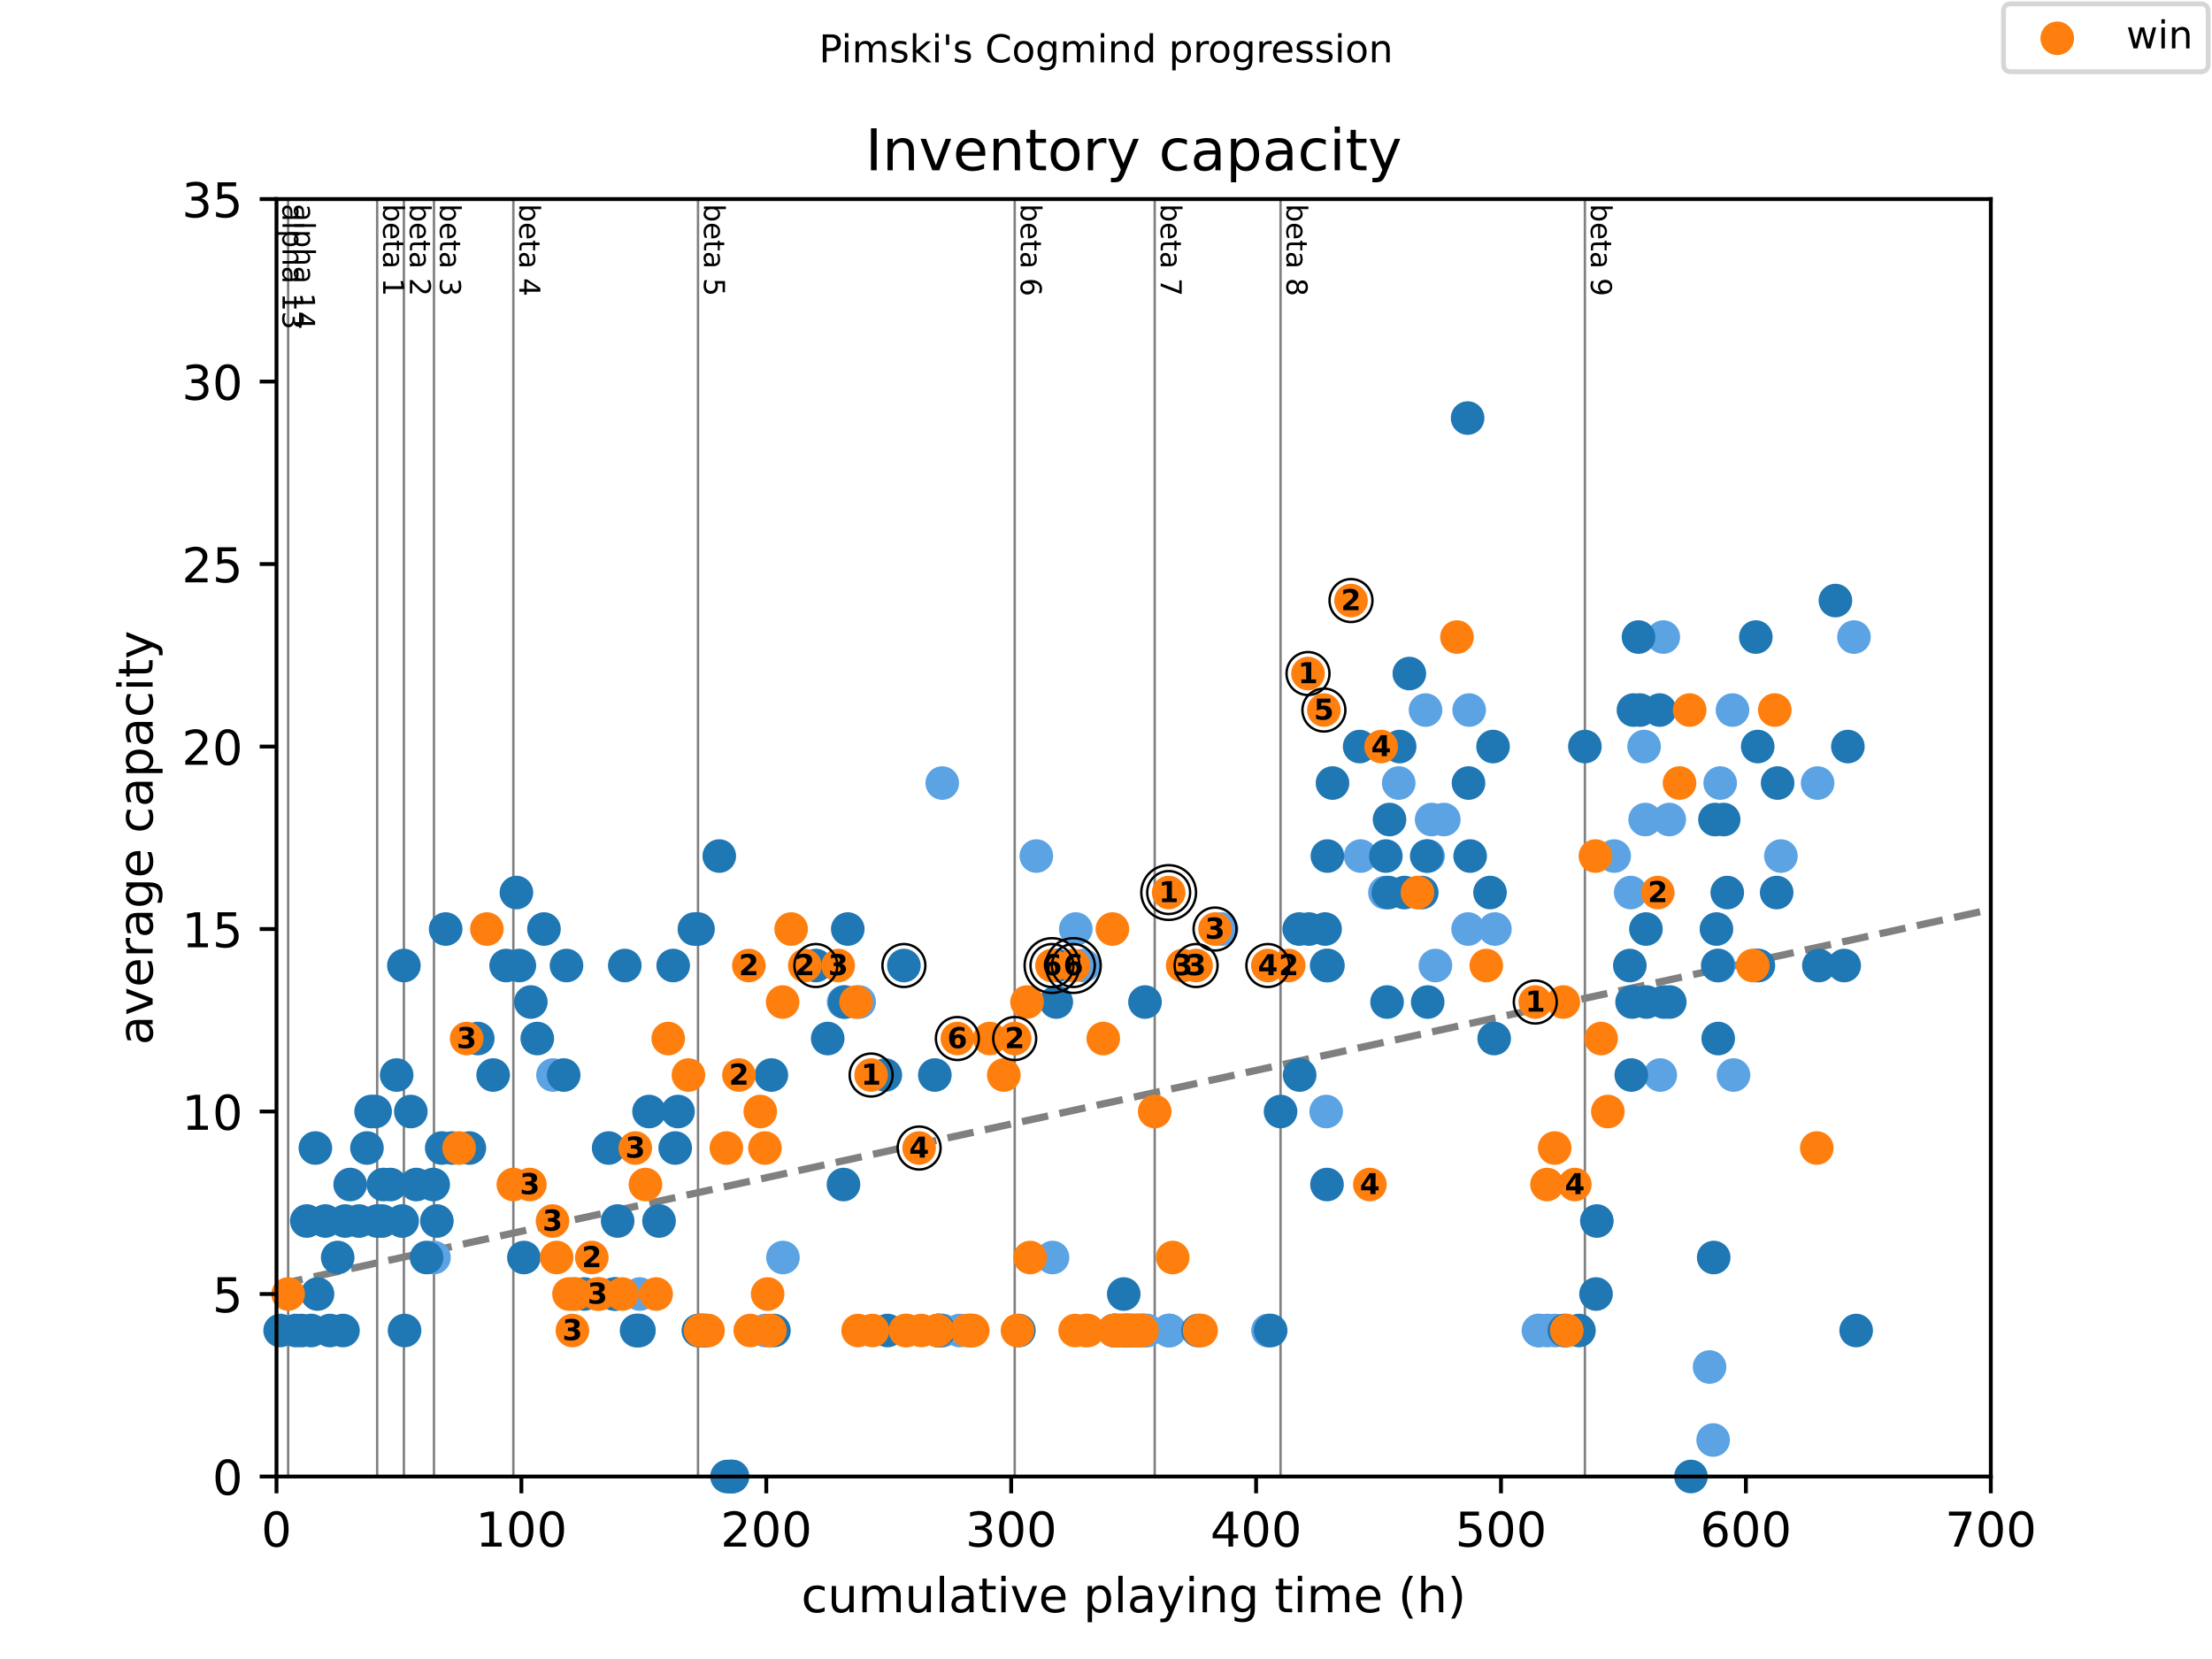 <?xml version="1.0" encoding="utf-8" standalone="no"?>
<!DOCTYPE svg PUBLIC "-//W3C//DTD SVG 1.1//EN"
  "http://www.w3.org/Graphics/SVG/1.1/DTD/svg11.dtd">
<!-- Created with matplotlib (https://matplotlib.org/) -->
<svg height="345.6pt" version="1.1" viewBox="0 0 460.8 345.6" width="460.8pt" xmlns="http://www.w3.org/2000/svg" xmlns:xlink="http://www.w3.org/1999/xlink">
 <defs>
  <style type="text/css">
*{stroke-linecap:butt;stroke-linejoin:round;}
  </style>
 </defs>
 <g id="figure_1">
  <g id="patch_1">
   <path d="M 0 345.6 
L 460.8 345.6 
L 460.8 0 
L 0 0 
z
" style="fill:#ffffff;"/>
  </g>
  <g id="axes_1">
   <g id="patch_2">
    <path d="M 57.6 307.584 
L 414.72 307.584 
L 414.72 41.472 
L 57.6 41.472 
z
" style="fill:#ffffff;"/>
   </g>
   <g id="line2d_1">
    <path clip-path="url(#p6dc828d06a)" d="M 57.6 267.676 
L 414.72 189.448 
" style="fill:none;stroke:#808080;stroke-dasharray:5.55,2.4;stroke-dashoffset:0;stroke-width:1.5;"/>
   </g>
   <g id="line2d_2">
    <path clip-path="url(#p6dc828d06a)" d="M 60.023 307.584 
L 60.023 41.472 
" style="fill:none;stroke:#808080;stroke-linecap:square;stroke-width:0.5;"/>
   </g>
   <g id="line2d_3">
    <path clip-path="url(#p6dc828d06a)" d="M 78.568 307.584 
L 78.568 41.472 
" style="fill:none;stroke:#808080;stroke-linecap:square;stroke-width:0.5;"/>
   </g>
   <g id="line2d_4">
    <path clip-path="url(#p6dc828d06a)" d="M 84.137 307.584 
L 84.137 41.472 
" style="fill:none;stroke:#808080;stroke-linecap:square;stroke-width:0.5;"/>
   </g>
   <g id="line2d_5">
    <path clip-path="url(#p6dc828d06a)" d="M 90.404 307.584 
L 90.404 41.472 
" style="fill:none;stroke:#808080;stroke-linecap:square;stroke-width:0.5;"/>
   </g>
   <g id="line2d_6">
    <path clip-path="url(#p6dc828d06a)" d="M 106.942 307.584 
L 106.942 41.472 
" style="fill:none;stroke:#808080;stroke-linecap:square;stroke-width:0.5;"/>
   </g>
   <g id="line2d_7">
    <path clip-path="url(#p6dc828d06a)" d="M 145.409 307.584 
L 145.409 41.472 
" style="fill:none;stroke:#808080;stroke-linecap:square;stroke-width:0.5;"/>
   </g>
   <g id="line2d_8">
    <path clip-path="url(#p6dc828d06a)" d="M 211.383 307.584 
L 211.383 41.472 
" style="fill:none;stroke:#808080;stroke-linecap:square;stroke-width:0.5;"/>
   </g>
   <g id="line2d_9">
    <path clip-path="url(#p6dc828d06a)" d="M 240.547 307.584 
L 240.547 41.472 
" style="fill:none;stroke:#808080;stroke-linecap:square;stroke-width:0.5;"/>
   </g>
   <g id="line2d_10">
    <path clip-path="url(#p6dc828d06a)" d="M 266.762 307.584 
L 266.762 41.472 
" style="fill:none;stroke:#808080;stroke-linecap:square;stroke-width:0.5;"/>
   </g>
   <g id="line2d_11">
    <path clip-path="url(#p6dc828d06a)" d="M 330.162 307.584 
L 330.162 41.472 
" style="fill:none;stroke:#808080;stroke-linecap:square;stroke-width:0.5;"/>
   </g>
   <g id="text_1">
    <!-- alpha 13 -->
    <defs>
     <path d="M 34.281 27.484 
Q 23.391 27.484 19.188 25 
Q 14.984 22.516 14.984 16.5 
Q 14.984 11.719 18.141 8.906 
Q 21.297 6.109 26.703 6.109 
Q 34.188 6.109 38.703 11.406 
Q 43.219 16.703 43.219 25.484 
L 43.219 27.484 
z
M 52.203 31.203 
L 52.203 0 
L 43.219 0 
L 43.219 8.297 
Q 40.141 3.328 35.547 0.953 
Q 30.953 -1.422 24.312 -1.422 
Q 15.922 -1.422 10.953 3.297 
Q 6 8.016 6 15.922 
Q 6 25.141 12.172 29.828 
Q 18.359 34.516 30.609 34.516 
L 43.219 34.516 
L 43.219 35.406 
Q 43.219 41.609 39.141 45 
Q 35.062 48.391 27.688 48.391 
Q 23 48.391 18.547 47.266 
Q 14.109 46.141 10.016 43.891 
L 10.016 52.203 
Q 14.938 54.109 19.578 55.047 
Q 24.219 56 28.609 56 
Q 40.484 56 46.344 49.844 
Q 52.203 43.703 52.203 31.203 
z
" id="DejaVuSans-97"/>
     <path d="M 9.422 75.984 
L 18.406 75.984 
L 18.406 0 
L 9.422 0 
z
" id="DejaVuSans-108"/>
     <path d="M 18.109 8.203 
L 18.109 -20.797 
L 9.078 -20.797 
L 9.078 54.688 
L 18.109 54.688 
L 18.109 46.391 
Q 20.953 51.266 25.266 53.625 
Q 29.594 56 35.594 56 
Q 45.562 56 51.781 48.094 
Q 58.016 40.188 58.016 27.297 
Q 58.016 14.406 51.781 6.484 
Q 45.562 -1.422 35.594 -1.422 
Q 29.594 -1.422 25.266 0.953 
Q 20.953 3.328 18.109 8.203 
z
M 48.688 27.297 
Q 48.688 37.203 44.609 42.844 
Q 40.531 48.484 33.406 48.484 
Q 26.266 48.484 22.188 42.844 
Q 18.109 37.203 18.109 27.297 
Q 18.109 17.391 22.188 11.75 
Q 26.266 6.109 33.406 6.109 
Q 40.531 6.109 44.609 11.75 
Q 48.688 17.391 48.688 27.297 
z
" id="DejaVuSans-112"/>
     <path d="M 54.891 33.016 
L 54.891 0 
L 45.906 0 
L 45.906 32.719 
Q 45.906 40.484 42.875 44.328 
Q 39.844 48.188 33.797 48.188 
Q 26.516 48.188 22.312 43.547 
Q 18.109 38.922 18.109 30.906 
L 18.109 0 
L 9.078 0 
L 9.078 75.984 
L 18.109 75.984 
L 18.109 46.188 
Q 21.344 51.125 25.703 53.562 
Q 30.078 56 35.797 56 
Q 45.219 56 50.047 50.172 
Q 54.891 44.344 54.891 33.016 
z
" id="DejaVuSans-104"/>
     <path id="DejaVuSans-32"/>
     <path d="M 12.406 8.297 
L 28.516 8.297 
L 28.516 63.922 
L 10.984 60.406 
L 10.984 69.391 
L 28.422 72.906 
L 38.281 72.906 
L 38.281 8.297 
L 54.391 8.297 
L 54.391 0 
L 12.406 0 
z
" id="DejaVuSans-49"/>
     <path d="M 40.578 39.312 
Q 47.656 37.797 51.625 33 
Q 55.609 28.219 55.609 21.188 
Q 55.609 10.406 48.188 4.484 
Q 40.766 -1.422 27.094 -1.422 
Q 22.516 -1.422 17.656 -0.516 
Q 12.797 0.391 7.625 2.203 
L 7.625 11.719 
Q 11.719 9.328 16.594 8.109 
Q 21.484 6.891 26.812 6.891 
Q 36.078 6.891 40.938 10.547 
Q 45.797 14.203 45.797 21.188 
Q 45.797 27.641 41.281 31.266 
Q 36.766 34.906 28.719 34.906 
L 20.219 34.906 
L 20.219 43.016 
L 29.109 43.016 
Q 36.375 43.016 40.234 45.922 
Q 44.094 48.828 44.094 54.297 
Q 44.094 59.906 40.109 62.906 
Q 36.141 65.922 28.719 65.922 
Q 24.656 65.922 20.016 65.031 
Q 15.375 64.156 9.812 62.312 
L 9.812 71.094 
Q 15.438 72.656 20.344 73.438 
Q 25.25 74.219 29.594 74.219 
Q 40.828 74.219 47.359 69.109 
Q 53.906 64.016 53.906 55.328 
Q 53.906 49.266 50.438 45.094 
Q 46.969 40.922 40.578 39.312 
z
" id="DejaVuSans-51"/>
    </defs>
    <g transform="translate(58.848 42.472)rotate(-270)scale(0.06 -0.06)">
     <use xlink:href="#DejaVuSans-97"/>
     <use x="61.279" xlink:href="#DejaVuSans-108"/>
     <use x="89.062" xlink:href="#DejaVuSans-112"/>
     <use x="152.539" xlink:href="#DejaVuSans-104"/>
     <use x="215.918" xlink:href="#DejaVuSans-97"/>
     <use x="277.197" xlink:href="#DejaVuSans-32"/>
     <use x="308.984" xlink:href="#DejaVuSans-49"/>
     <use x="372.607" xlink:href="#DejaVuSans-51"/>
    </g>
   </g>
   <g id="text_2">
    <!-- alpha 14 -->
    <defs>
     <path d="M 37.797 64.312 
L 12.891 25.391 
L 37.797 25.391 
z
M 35.203 72.906 
L 47.609 72.906 
L 47.609 25.391 
L 58.016 25.391 
L 58.016 17.188 
L 47.609 17.188 
L 47.609 0 
L 37.797 0 
L 37.797 17.188 
L 4.891 17.188 
L 4.891 26.703 
z
" id="DejaVuSans-52"/>
    </defs>
    <g transform="translate(61.271 42.472)rotate(-270)scale(0.06 -0.06)">
     <use xlink:href="#DejaVuSans-97"/>
     <use x="61.279" xlink:href="#DejaVuSans-108"/>
     <use x="89.062" xlink:href="#DejaVuSans-112"/>
     <use x="152.539" xlink:href="#DejaVuSans-104"/>
     <use x="215.918" xlink:href="#DejaVuSans-97"/>
     <use x="277.197" xlink:href="#DejaVuSans-32"/>
     <use x="308.984" xlink:href="#DejaVuSans-49"/>
     <use x="372.607" xlink:href="#DejaVuSans-52"/>
    </g>
   </g>
   <g id="text_3">
    <!-- beta 1 -->
    <defs>
     <path d="M 48.688 27.297 
Q 48.688 37.203 44.609 42.844 
Q 40.531 48.484 33.406 48.484 
Q 26.266 48.484 22.188 42.844 
Q 18.109 37.203 18.109 27.297 
Q 18.109 17.391 22.188 11.75 
Q 26.266 6.109 33.406 6.109 
Q 40.531 6.109 44.609 11.75 
Q 48.688 17.391 48.688 27.297 
z
M 18.109 46.391 
Q 20.953 51.266 25.266 53.625 
Q 29.594 56 35.594 56 
Q 45.562 56 51.781 48.094 
Q 58.016 40.188 58.016 27.297 
Q 58.016 14.406 51.781 6.484 
Q 45.562 -1.422 35.594 -1.422 
Q 29.594 -1.422 25.266 0.953 
Q 20.953 3.328 18.109 8.203 
L 18.109 0 
L 9.078 0 
L 9.078 75.984 
L 18.109 75.984 
z
" id="DejaVuSans-98"/>
     <path d="M 56.203 29.594 
L 56.203 25.203 
L 14.891 25.203 
Q 15.484 15.922 20.484 11.062 
Q 25.484 6.203 34.422 6.203 
Q 39.594 6.203 44.453 7.469 
Q 49.312 8.734 54.109 11.281 
L 54.109 2.781 
Q 49.266 0.734 44.188 -0.344 
Q 39.109 -1.422 33.891 -1.422 
Q 20.797 -1.422 13.156 6.188 
Q 5.516 13.812 5.516 26.812 
Q 5.516 40.234 12.766 48.109 
Q 20.016 56 32.328 56 
Q 43.359 56 49.781 48.891 
Q 56.203 41.797 56.203 29.594 
z
M 47.219 32.234 
Q 47.125 39.594 43.094 43.984 
Q 39.062 48.391 32.422 48.391 
Q 24.906 48.391 20.391 44.141 
Q 15.875 39.891 15.188 32.172 
z
" id="DejaVuSans-101"/>
     <path d="M 18.312 70.219 
L 18.312 54.688 
L 36.812 54.688 
L 36.812 47.703 
L 18.312 47.703 
L 18.312 18.016 
Q 18.312 11.328 20.141 9.422 
Q 21.969 7.516 27.594 7.516 
L 36.812 7.516 
L 36.812 0 
L 27.594 0 
Q 17.188 0 13.234 3.875 
Q 9.281 7.766 9.281 18.016 
L 9.281 47.703 
L 2.688 47.703 
L 2.688 54.688 
L 9.281 54.688 
L 9.281 70.219 
z
" id="DejaVuSans-116"/>
    </defs>
    <g transform="translate(79.816 42.472)rotate(-270)scale(0.06 -0.06)">
     <use xlink:href="#DejaVuSans-98"/>
     <use x="63.477" xlink:href="#DejaVuSans-101"/>
     <use x="125" xlink:href="#DejaVuSans-116"/>
     <use x="164.209" xlink:href="#DejaVuSans-97"/>
     <use x="225.488" xlink:href="#DejaVuSans-32"/>
     <use x="257.275" xlink:href="#DejaVuSans-49"/>
    </g>
   </g>
   <g id="text_4">
    <!-- beta 2 -->
    <defs>
     <path d="M 19.188 8.297 
L 53.609 8.297 
L 53.609 0 
L 7.328 0 
L 7.328 8.297 
Q 12.938 14.109 22.625 23.891 
Q 32.328 33.688 34.812 36.531 
Q 39.547 41.844 41.422 45.531 
Q 43.312 49.219 43.312 52.781 
Q 43.312 58.594 39.234 62.25 
Q 35.156 65.922 28.609 65.922 
Q 23.969 65.922 18.812 64.312 
Q 13.672 62.703 7.812 59.422 
L 7.812 69.391 
Q 13.766 71.781 18.938 73 
Q 24.125 74.219 28.422 74.219 
Q 39.75 74.219 46.484 68.547 
Q 53.219 62.891 53.219 53.422 
Q 53.219 48.922 51.531 44.891 
Q 49.859 40.875 45.406 35.406 
Q 44.188 33.984 37.641 27.219 
Q 31.109 20.453 19.188 8.297 
z
" id="DejaVuSans-50"/>
    </defs>
    <g transform="translate(85.385 42.472)rotate(-270)scale(0.06 -0.06)">
     <use xlink:href="#DejaVuSans-98"/>
     <use x="63.477" xlink:href="#DejaVuSans-101"/>
     <use x="125" xlink:href="#DejaVuSans-116"/>
     <use x="164.209" xlink:href="#DejaVuSans-97"/>
     <use x="225.488" xlink:href="#DejaVuSans-32"/>
     <use x="257.275" xlink:href="#DejaVuSans-50"/>
    </g>
   </g>
   <g id="text_5">
    <!-- beta 3 -->
    <g transform="translate(91.652 42.472)rotate(-270)scale(0.06 -0.06)">
     <use xlink:href="#DejaVuSans-98"/>
     <use x="63.477" xlink:href="#DejaVuSans-101"/>
     <use x="125" xlink:href="#DejaVuSans-116"/>
     <use x="164.209" xlink:href="#DejaVuSans-97"/>
     <use x="225.488" xlink:href="#DejaVuSans-32"/>
     <use x="257.275" xlink:href="#DejaVuSans-51"/>
    </g>
   </g>
   <g id="text_6">
    <!-- beta 4 -->
    <g transform="translate(108.19 42.472)rotate(-270)scale(0.06 -0.06)">
     <use xlink:href="#DejaVuSans-98"/>
     <use x="63.477" xlink:href="#DejaVuSans-101"/>
     <use x="125" xlink:href="#DejaVuSans-116"/>
     <use x="164.209" xlink:href="#DejaVuSans-97"/>
     <use x="225.488" xlink:href="#DejaVuSans-32"/>
     <use x="257.275" xlink:href="#DejaVuSans-52"/>
    </g>
   </g>
   <g id="text_7">
    <!-- beta 5 -->
    <defs>
     <path d="M 10.797 72.906 
L 49.516 72.906 
L 49.516 64.594 
L 19.828 64.594 
L 19.828 46.734 
Q 21.969 47.469 24.109 47.828 
Q 26.266 48.188 28.422 48.188 
Q 40.625 48.188 47.75 41.5 
Q 54.891 34.812 54.891 23.391 
Q 54.891 11.625 47.562 5.094 
Q 40.234 -1.422 26.906 -1.422 
Q 22.312 -1.422 17.547 -0.641 
Q 12.797 0.141 7.719 1.703 
L 7.719 11.625 
Q 12.109 9.234 16.797 8.062 
Q 21.484 6.891 26.703 6.891 
Q 35.156 6.891 40.078 11.328 
Q 45.016 15.766 45.016 23.391 
Q 45.016 31 40.078 35.438 
Q 35.156 39.891 26.703 39.891 
Q 22.75 39.891 18.812 39.016 
Q 14.891 38.141 10.797 36.281 
z
" id="DejaVuSans-53"/>
    </defs>
    <g transform="translate(146.657 42.472)rotate(-270)scale(0.06 -0.06)">
     <use xlink:href="#DejaVuSans-98"/>
     <use x="63.477" xlink:href="#DejaVuSans-101"/>
     <use x="125" xlink:href="#DejaVuSans-116"/>
     <use x="164.209" xlink:href="#DejaVuSans-97"/>
     <use x="225.488" xlink:href="#DejaVuSans-32"/>
     <use x="257.275" xlink:href="#DejaVuSans-53"/>
    </g>
   </g>
   <g id="text_8">
    <!-- beta 6 -->
    <defs>
     <path d="M 33.016 40.375 
Q 26.375 40.375 22.484 35.828 
Q 18.609 31.297 18.609 23.391 
Q 18.609 15.531 22.484 10.953 
Q 26.375 6.391 33.016 6.391 
Q 39.656 6.391 43.531 10.953 
Q 47.406 15.531 47.406 23.391 
Q 47.406 31.297 43.531 35.828 
Q 39.656 40.375 33.016 40.375 
z
M 52.594 71.297 
L 52.594 62.312 
Q 48.875 64.062 45.094 64.984 
Q 41.312 65.922 37.594 65.922 
Q 27.828 65.922 22.672 59.328 
Q 17.531 52.734 16.797 39.406 
Q 19.672 43.656 24.016 45.922 
Q 28.375 48.188 33.594 48.188 
Q 44.578 48.188 50.953 41.516 
Q 57.328 34.859 57.328 23.391 
Q 57.328 12.156 50.688 5.359 
Q 44.047 -1.422 33.016 -1.422 
Q 20.359 -1.422 13.672 8.266 
Q 6.984 17.969 6.984 36.375 
Q 6.984 53.656 15.188 63.938 
Q 23.391 74.219 37.203 74.219 
Q 40.922 74.219 44.703 73.484 
Q 48.484 72.75 52.594 71.297 
z
" id="DejaVuSans-54"/>
    </defs>
    <g transform="translate(212.63 42.472)rotate(-270)scale(0.06 -0.06)">
     <use xlink:href="#DejaVuSans-98"/>
     <use x="63.477" xlink:href="#DejaVuSans-101"/>
     <use x="125" xlink:href="#DejaVuSans-116"/>
     <use x="164.209" xlink:href="#DejaVuSans-97"/>
     <use x="225.488" xlink:href="#DejaVuSans-32"/>
     <use x="257.275" xlink:href="#DejaVuSans-54"/>
    </g>
   </g>
   <g id="text_9">
    <!-- beta 7 -->
    <defs>
     <path d="M 8.203 72.906 
L 55.078 72.906 
L 55.078 68.703 
L 28.609 0 
L 18.312 0 
L 43.219 64.594 
L 8.203 64.594 
z
" id="DejaVuSans-55"/>
    </defs>
    <g transform="translate(241.795 42.472)rotate(-270)scale(0.06 -0.06)">
     <use xlink:href="#DejaVuSans-98"/>
     <use x="63.477" xlink:href="#DejaVuSans-101"/>
     <use x="125" xlink:href="#DejaVuSans-116"/>
     <use x="164.209" xlink:href="#DejaVuSans-97"/>
     <use x="225.488" xlink:href="#DejaVuSans-32"/>
     <use x="257.275" xlink:href="#DejaVuSans-55"/>
    </g>
   </g>
   <g id="text_10">
    <!-- beta 8 -->
    <defs>
     <path d="M 31.781 34.625 
Q 24.75 34.625 20.719 30.859 
Q 16.703 27.094 16.703 20.516 
Q 16.703 13.922 20.719 10.156 
Q 24.75 6.391 31.781 6.391 
Q 38.812 6.391 42.859 10.172 
Q 46.922 13.969 46.922 20.516 
Q 46.922 27.094 42.891 30.859 
Q 38.875 34.625 31.781 34.625 
z
M 21.922 38.812 
Q 15.578 40.375 12.031 44.719 
Q 8.5 49.078 8.5 55.328 
Q 8.5 64.062 14.719 69.141 
Q 20.953 74.219 31.781 74.219 
Q 42.672 74.219 48.875 69.141 
Q 55.078 64.062 55.078 55.328 
Q 55.078 49.078 51.531 44.719 
Q 48 40.375 41.703 38.812 
Q 48.828 37.156 52.797 32.312 
Q 56.781 27.484 56.781 20.516 
Q 56.781 9.906 50.312 4.234 
Q 43.844 -1.422 31.781 -1.422 
Q 19.734 -1.422 13.25 4.234 
Q 6.781 9.906 6.781 20.516 
Q 6.781 27.484 10.781 32.312 
Q 14.797 37.156 21.922 38.812 
z
M 18.312 54.391 
Q 18.312 48.734 21.844 45.562 
Q 25.391 42.391 31.781 42.391 
Q 38.141 42.391 41.719 45.562 
Q 45.312 48.734 45.312 54.391 
Q 45.312 60.062 41.719 63.234 
Q 38.141 66.406 31.781 66.406 
Q 25.391 66.406 21.844 63.234 
Q 18.312 60.062 18.312 54.391 
z
" id="DejaVuSans-56"/>
    </defs>
    <g transform="translate(268.01 42.472)rotate(-270)scale(0.06 -0.06)">
     <use xlink:href="#DejaVuSans-98"/>
     <use x="63.477" xlink:href="#DejaVuSans-101"/>
     <use x="125" xlink:href="#DejaVuSans-116"/>
     <use x="164.209" xlink:href="#DejaVuSans-97"/>
     <use x="225.488" xlink:href="#DejaVuSans-32"/>
     <use x="257.275" xlink:href="#DejaVuSans-56"/>
    </g>
   </g>
   <g id="text_11">
    <!-- beta 9 -->
    <defs>
     <path d="M 10.984 1.516 
L 10.984 10.5 
Q 14.703 8.734 18.5 7.812 
Q 22.312 6.891 25.984 6.891 
Q 35.75 6.891 40.891 13.453 
Q 46.047 20.016 46.781 33.406 
Q 43.953 29.203 39.594 26.953 
Q 35.25 24.703 29.984 24.703 
Q 19.047 24.703 12.672 31.312 
Q 6.297 37.938 6.297 49.422 
Q 6.297 60.641 12.938 67.422 
Q 19.578 74.219 30.609 74.219 
Q 43.266 74.219 49.922 64.516 
Q 56.594 54.828 56.594 36.375 
Q 56.594 19.141 48.406 8.859 
Q 40.234 -1.422 26.422 -1.422 
Q 22.703 -1.422 18.891 -0.688 
Q 15.094 0.047 10.984 1.516 
z
M 30.609 32.422 
Q 37.25 32.422 41.125 36.953 
Q 45.016 41.5 45.016 49.422 
Q 45.016 57.281 41.125 61.844 
Q 37.25 66.406 30.609 66.406 
Q 23.969 66.406 20.094 61.844 
Q 16.219 57.281 16.219 49.422 
Q 16.219 41.5 20.094 36.953 
Q 23.969 32.422 30.609 32.422 
z
" id="DejaVuSans-57"/>
    </defs>
    <g transform="translate(331.41 42.472)rotate(-270)scale(0.06 -0.06)">
     <use xlink:href="#DejaVuSans-98"/>
     <use x="63.477" xlink:href="#DejaVuSans-101"/>
     <use x="125" xlink:href="#DejaVuSans-116"/>
     <use x="164.209" xlink:href="#DejaVuSans-97"/>
     <use x="225.488" xlink:href="#DejaVuSans-32"/>
     <use x="257.275" xlink:href="#DejaVuSans-57"/>
    </g>
   </g>
   <g id="PathCollection_1">
    <defs>
     <path d="M 0 3 
C 0.796 3 1.559 2.684 2.121 2.121 
C 2.684 1.559 3 0.796 3 0 
C 3 -0.796 2.684 -1.559 2.121 -2.121 
C 1.559 -2.684 0.796 -3 0 -3 
C -0.796 -3 -1.559 -2.684 -2.121 -2.121 
C -2.684 -1.559 -3 -0.796 -3 0 
C -3 0.796 -2.684 1.559 -2.121 2.121 
C -1.559 2.684 -0.796 3 0 3 
z
" id="m5fa72c0399" style="stroke:#5ca3e4;"/>
    </defs>
    <g>
     <use style="fill:#5ca3e4;stroke:#5ca3e4;" x="90.404" xlink:href="#m5fa72c0399" y="261.965"/>
     <use style="fill:#5ca3e4;stroke:#5ca3e4;" x="115.198" xlink:href="#m5fa72c0399" y="223.949"/>
     <use style="fill:#5ca3e4;stroke:#5ca3e4;" x="119.509" xlink:href="#m5fa72c0399" y="269.568"/>
     <use style="fill:#5ca3e4;stroke:#5ca3e4;" x="132.706" xlink:href="#m5fa72c0399" y="277.171"/>
     <use style="fill:#5ca3e4;stroke:#5ca3e4;" x="133.114" xlink:href="#m5fa72c0399" y="277.171"/>
     <use style="fill:#5ca3e4;stroke:#5ca3e4;" x="133.275" xlink:href="#m5fa72c0399" y="269.568"/>
     <use style="fill:#5ca3e4;stroke:#5ca3e4;" x="145.987" xlink:href="#m5fa72c0399" y="277.171"/>
     <use style="fill:#5ca3e4;stroke:#5ca3e4;" x="146.191" xlink:href="#m5fa72c0399" y="277.171"/>
     <use style="fill:#5ca3e4;stroke:#5ca3e4;" x="146.234" xlink:href="#m5fa72c0399" y="277.171"/>
     <use style="fill:#5ca3e4;stroke:#5ca3e4;" x="146.251" xlink:href="#m5fa72c0399" y="277.171"/>
     <use style="fill:#5ca3e4;stroke:#5ca3e4;" x="159.456" xlink:href="#m5fa72c0399" y="277.171"/>
     <use style="fill:#5ca3e4;stroke:#5ca3e4;" x="163.103" xlink:href="#m5fa72c0399" y="261.965"/>
     <use style="fill:#5ca3e4;stroke:#5ca3e4;" x="175.739" xlink:href="#m5fa72c0399" y="208.742"/>
     <use style="fill:#5ca3e4;stroke:#5ca3e4;" x="178.987" xlink:href="#m5fa72c0399" y="208.742"/>
     <use style="fill:#5ca3e4;stroke:#5ca3e4;" x="196.29" xlink:href="#m5fa72c0399" y="163.123"/>
     <use style="fill:#5ca3e4;stroke:#5ca3e4;" x="196.299" xlink:href="#m5fa72c0399" y="277.171"/>
     <use style="fill:#5ca3e4;stroke:#5ca3e4;" x="196.375" xlink:href="#m5fa72c0399" y="277.171"/>
     <use style="fill:#5ca3e4;stroke:#5ca3e4;" x="199.904" xlink:href="#m5fa72c0399" y="277.171"/>
     <use style="fill:#5ca3e4;stroke:#5ca3e4;" x="215.889" xlink:href="#m5fa72c0399" y="178.33"/>
     <use style="fill:#5ca3e4;stroke:#5ca3e4;" x="219.265" xlink:href="#m5fa72c0399" y="261.965"/>
     <use style="fill:#5ca3e4;stroke:#5ca3e4;" x="224.103" xlink:href="#m5fa72c0399" y="193.536"/>
     <use style="fill:#5ca3e4;stroke:#5ca3e4;" x="225.744" xlink:href="#m5fa72c0399" y="201.139"/>
     <use style="fill:#5ca3e4;stroke:#5ca3e4;" x="232.036" xlink:href="#m5fa72c0399" y="277.171"/>
     <use style="fill:#5ca3e4;stroke:#5ca3e4;" x="232.079" xlink:href="#m5fa72c0399" y="277.171"/>
     <use style="fill:#5ca3e4;stroke:#5ca3e4;" x="232.147" xlink:href="#m5fa72c0399" y="277.171"/>
     <use style="fill:#5ca3e4;stroke:#5ca3e4;" x="232.172" xlink:href="#m5fa72c0399" y="277.171"/>
     <use style="fill:#5ca3e4;stroke:#5ca3e4;" x="232.215" xlink:href="#m5fa72c0399" y="277.171"/>
     <use style="fill:#5ca3e4;stroke:#5ca3e4;" x="232.249" xlink:href="#m5fa72c0399" y="277.171"/>
     <use style="fill:#5ca3e4;stroke:#5ca3e4;" x="232.334" xlink:href="#m5fa72c0399" y="277.171"/>
     <use style="fill:#5ca3e4;stroke:#5ca3e4;" x="234.128" xlink:href="#m5fa72c0399" y="277.171"/>
     <use style="fill:#5ca3e4;stroke:#5ca3e4;" x="234.272" xlink:href="#m5fa72c0399" y="277.171"/>
     <use style="fill:#5ca3e4;stroke:#5ca3e4;" x="234.604" xlink:href="#m5fa72c0399" y="277.171"/>
     <use style="fill:#5ca3e4;stroke:#5ca3e4;" x="234.621" xlink:href="#m5fa72c0399" y="277.171"/>
     <use style="fill:#5ca3e4;stroke:#5ca3e4;" x="235.089" xlink:href="#m5fa72c0399" y="277.171"/>
     <use style="fill:#5ca3e4;stroke:#5ca3e4;" x="235.344" xlink:href="#m5fa72c0399" y="277.171"/>
     <use style="fill:#5ca3e4;stroke:#5ca3e4;" x="235.505" xlink:href="#m5fa72c0399" y="277.171"/>
     <use style="fill:#5ca3e4;stroke:#5ca3e4;" x="235.658" xlink:href="#m5fa72c0399" y="277.171"/>
     <use style="fill:#5ca3e4;stroke:#5ca3e4;" x="236.687" xlink:href="#m5fa72c0399" y="277.171"/>
     <use style="fill:#5ca3e4;stroke:#5ca3e4;" x="237.01" xlink:href="#m5fa72c0399" y="277.171"/>
     <use style="fill:#5ca3e4;stroke:#5ca3e4;" x="237.435" xlink:href="#m5fa72c0399" y="277.171"/>
     <use style="fill:#5ca3e4;stroke:#5ca3e4;" x="237.937" xlink:href="#m5fa72c0399" y="277.171"/>
     <use style="fill:#5ca3e4;stroke:#5ca3e4;" x="238.005" xlink:href="#m5fa72c0399" y="277.171"/>
     <use style="fill:#5ca3e4;stroke:#5ca3e4;" x="238.201" xlink:href="#m5fa72c0399" y="277.171"/>
     <use style="fill:#5ca3e4;stroke:#5ca3e4;" x="238.218" xlink:href="#m5fa72c0399" y="277.171"/>
     <use style="fill:#5ca3e4;stroke:#5ca3e4;" x="238.277" xlink:href="#m5fa72c0399" y="277.171"/>
     <use style="fill:#5ca3e4;stroke:#5ca3e4;" x="238.677" xlink:href="#m5fa72c0399" y="277.171"/>
     <use style="fill:#5ca3e4;stroke:#5ca3e4;" x="238.932" xlink:href="#m5fa72c0399" y="277.171"/>
     <use style="fill:#5ca3e4;stroke:#5ca3e4;" x="243.472" xlink:href="#m5fa72c0399" y="277.171"/>
     <use style="fill:#5ca3e4;stroke:#5ca3e4;" x="243.583" xlink:href="#m5fa72c0399" y="277.171"/>
     <use style="fill:#5ca3e4;stroke:#5ca3e4;" x="243.634" xlink:href="#m5fa72c0399" y="277.171"/>
     <use style="fill:#5ca3e4;stroke:#5ca3e4;" x="254.492" xlink:href="#m5fa72c0399" y="193.536"/>
     <use style="fill:#5ca3e4;stroke:#5ca3e4;" x="264.168" xlink:href="#m5fa72c0399" y="277.171"/>
     <use style="fill:#5ca3e4;stroke:#5ca3e4;" x="264.211" xlink:href="#m5fa72c0399" y="277.171"/>
     <use style="fill:#5ca3e4;stroke:#5ca3e4;" x="276.268" xlink:href="#m5fa72c0399" y="231.552"/>
     <use style="fill:#5ca3e4;stroke:#5ca3e4;" x="283.444" xlink:href="#m5fa72c0399" y="178.33"/>
     <use style="fill:#5ca3e4;stroke:#5ca3e4;" x="288.512" xlink:href="#m5fa72c0399" y="185.933"/>
     <use style="fill:#5ca3e4;stroke:#5ca3e4;" x="291.378" xlink:href="#m5fa72c0399" y="163.123"/>
     <use style="fill:#5ca3e4;stroke:#5ca3e4;" x="296.964" xlink:href="#m5fa72c0399" y="147.917"/>
     <use style="fill:#5ca3e4;stroke:#5ca3e4;" x="297.491" xlink:href="#m5fa72c0399" y="178.33"/>
     <use style="fill:#5ca3e4;stroke:#5ca3e4;" x="298.231" xlink:href="#m5fa72c0399" y="170.726"/>
     <use style="fill:#5ca3e4;stroke:#5ca3e4;" x="299.022" xlink:href="#m5fa72c0399" y="201.139"/>
     <use style="fill:#5ca3e4;stroke:#5ca3e4;" x="300.773" xlink:href="#m5fa72c0399" y="170.726"/>
     <use style="fill:#5ca3e4;stroke:#5ca3e4;" x="305.832" xlink:href="#m5fa72c0399" y="193.536"/>
     <use style="fill:#5ca3e4;stroke:#5ca3e4;" x="306.053" xlink:href="#m5fa72c0399" y="147.917"/>
     <use style="fill:#5ca3e4;stroke:#5ca3e4;" x="311.419" xlink:href="#m5fa72c0399" y="193.536"/>
     <use style="fill:#5ca3e4;stroke:#5ca3e4;" x="320.483" xlink:href="#m5fa72c0399" y="277.171"/>
     <use style="fill:#5ca3e4;stroke:#5ca3e4;" x="320.644" xlink:href="#m5fa72c0399" y="277.171"/>
     <use style="fill:#5ca3e4;stroke:#5ca3e4;" x="322.319" xlink:href="#m5fa72c0399" y="277.171"/>
     <use style="fill:#5ca3e4;stroke:#5ca3e4;" x="323.969" xlink:href="#m5fa72c0399" y="277.171"/>
     <use style="fill:#5ca3e4;stroke:#5ca3e4;" x="326.01" xlink:href="#m5fa72c0399" y="277.171"/>
     <use style="fill:#5ca3e4;stroke:#5ca3e4;" x="336.262" xlink:href="#m5fa72c0399" y="178.33"/>
     <use style="fill:#5ca3e4;stroke:#5ca3e4;" x="339.703" xlink:href="#m5fa72c0399" y="185.933"/>
     <use style="fill:#5ca3e4;stroke:#5ca3e4;" x="342.496" xlink:href="#m5fa72c0399" y="155.52"/>
     <use style="fill:#5ca3e4;stroke:#5ca3e4;" x="342.714" xlink:href="#m5fa72c0399" y="170.726"/>
     <use style="fill:#5ca3e4;stroke:#5ca3e4;" x="345.865" xlink:href="#m5fa72c0399" y="223.949"/>
     <use style="fill:#5ca3e4;stroke:#5ca3e4;" x="346.498" xlink:href="#m5fa72c0399" y="132.71"/>
     <use style="fill:#5ca3e4;stroke:#5ca3e4;" x="347.74" xlink:href="#m5fa72c0399" y="170.726"/>
     <use style="fill:#5ca3e4;stroke:#5ca3e4;" x="356.134" xlink:href="#m5fa72c0399" y="284.774"/>
     <use style="fill:#5ca3e4;stroke:#5ca3e4;" x="356.879" xlink:href="#m5fa72c0399" y="299.981"/>
     <use style="fill:#5ca3e4;stroke:#5ca3e4;" x="358.04" xlink:href="#m5fa72c0399" y="201.139"/>
     <use style="fill:#5ca3e4;stroke:#5ca3e4;" x="358.344" xlink:href="#m5fa72c0399" y="163.123"/>
     <use style="fill:#5ca3e4;stroke:#5ca3e4;" x="360.912" xlink:href="#m5fa72c0399" y="147.917"/>
     <use style="fill:#5ca3e4;stroke:#5ca3e4;" x="361.12" xlink:href="#m5fa72c0399" y="223.949"/>
     <use style="fill:#5ca3e4;stroke:#5ca3e4;" x="370.993" xlink:href="#m5fa72c0399" y="178.33"/>
     <use style="fill:#5ca3e4;stroke:#5ca3e4;" x="378.641" xlink:href="#m5fa72c0399" y="163.123"/>
     <use style="fill:#5ca3e4;stroke:#5ca3e4;" x="386.214" xlink:href="#m5fa72c0399" y="132.71"/>
    </g>
   </g>
   <g id="PathCollection_2">
    <defs>
     <path d="M 0 3 
C 0.796 3 1.559 2.684 2.121 2.121 
C 2.684 1.559 3 0.796 3 0 
C 3 -0.796 2.684 -1.559 2.121 -2.121 
C 1.559 -2.684 0.796 -3 0 -3 
C -0.796 -3 -1.559 -2.684 -2.121 -2.121 
C -2.684 -1.559 -3 -0.796 -3 0 
C -3 0.796 -2.684 1.559 -2.121 2.121 
C -1.559 2.684 -0.796 3 0 3 
z
" id="m236354e4d5" style="stroke:#1f77b4;"/>
    </defs>
    <g>
     <use style="fill:#1f77b4;stroke:#1f77b4;" x="58.357" xlink:href="#m236354e4d5" y="277.171"/>
     <use style="fill:#1f77b4;stroke:#1f77b4;" x="61.622" xlink:href="#m236354e4d5" y="277.171"/>
     <use style="fill:#1f77b4;stroke:#1f77b4;" x="62.829" xlink:href="#m236354e4d5" y="277.171"/>
     <use style="fill:#1f77b4;stroke:#1f77b4;" x="63.909" xlink:href="#m236354e4d5" y="254.362"/>
     <use style="fill:#1f77b4;stroke:#1f77b4;" x="64.827" xlink:href="#m236354e4d5" y="277.171"/>
     <use style="fill:#1f77b4;stroke:#1f77b4;" x="65.695" xlink:href="#m236354e4d5" y="239.155"/>
     <use style="fill:#1f77b4;stroke:#1f77b4;" x="66.145" xlink:href="#m236354e4d5" y="269.568"/>
     <use style="fill:#1f77b4;stroke:#1f77b4;" x="67.769" xlink:href="#m236354e4d5" y="254.362"/>
     <use style="fill:#1f77b4;stroke:#1f77b4;" x="68.722" xlink:href="#m236354e4d5" y="277.171"/>
     <use style="fill:#1f77b4;stroke:#1f77b4;" x="70.346" xlink:href="#m236354e4d5" y="261.965"/>
     <use style="fill:#1f77b4;stroke:#1f77b4;" x="71.451" xlink:href="#m236354e4d5" y="277.171"/>
     <use style="fill:#1f77b4;stroke:#1f77b4;" x="71.902" xlink:href="#m236354e4d5" y="254.362"/>
     <use style="fill:#1f77b4;stroke:#1f77b4;" x="72.948" xlink:href="#m236354e4d5" y="246.758"/>
     <use style="fill:#1f77b4;stroke:#1f77b4;" x="74.793" xlink:href="#m236354e4d5" y="254.362"/>
     <use style="fill:#1f77b4;stroke:#1f77b4;" x="76.442" xlink:href="#m236354e4d5" y="239.155"/>
     <use style="fill:#1f77b4;stroke:#1f77b4;" x="77.31" xlink:href="#m236354e4d5" y="231.552"/>
     <use style="fill:#1f77b4;stroke:#1f77b4;" x="78.143" xlink:href="#m236354e4d5" y="231.552"/>
     <use style="fill:#1f77b4;stroke:#1f77b4;" x="78.568" xlink:href="#m236354e4d5" y="254.362"/>
     <use style="fill:#1f77b4;stroke:#1f77b4;" x="79.597" xlink:href="#m236354e4d5" y="254.362"/>
     <use style="fill:#1f77b4;stroke:#1f77b4;" x="79.852" xlink:href="#m236354e4d5" y="246.758"/>
     <use style="fill:#1f77b4;stroke:#1f77b4;" x="81.331" xlink:href="#m236354e4d5" y="246.758"/>
     <use style="fill:#1f77b4;stroke:#1f77b4;" x="82.632" xlink:href="#m236354e4d5" y="223.949"/>
     <use style="fill:#1f77b4;stroke:#1f77b4;" x="83.78" xlink:href="#m236354e4d5" y="254.362"/>
     <use style="fill:#1f77b4;stroke:#1f77b4;" x="84.137" xlink:href="#m236354e4d5" y="201.139"/>
     <use style="fill:#1f77b4;stroke:#1f77b4;" x="84.273" xlink:href="#m236354e4d5" y="277.171"/>
     <use style="fill:#1f77b4;stroke:#1f77b4;" x="85.583" xlink:href="#m236354e4d5" y="231.552"/>
     <use style="fill:#1f77b4;stroke:#1f77b4;" x="86.739" xlink:href="#m236354e4d5" y="246.758"/>
     <use style="fill:#1f77b4;stroke:#1f77b4;" x="88.857" xlink:href="#m236354e4d5" y="261.965"/>
     <use style="fill:#1f77b4;stroke:#1f77b4;" x="90.242" xlink:href="#m236354e4d5" y="246.758"/>
     <use style="fill:#1f77b4;stroke:#1f77b4;" x="91.008" xlink:href="#m236354e4d5" y="254.362"/>
     <use style="fill:#1f77b4;stroke:#1f77b4;" x="92.02" xlink:href="#m236354e4d5" y="239.155"/>
     <use style="fill:#1f77b4;stroke:#1f77b4;" x="92.836" xlink:href="#m236354e4d5" y="193.536"/>
     <use style="fill:#1f77b4;stroke:#1f77b4;" x="94.213" xlink:href="#m236354e4d5" y="239.155"/>
     <use style="fill:#1f77b4;stroke:#1f77b4;" x="97.776" xlink:href="#m236354e4d5" y="239.155"/>
     <use style="fill:#1f77b4;stroke:#1f77b4;" x="99.528" xlink:href="#m236354e4d5" y="216.346"/>
     <use style="fill:#1f77b4;stroke:#1f77b4;" x="102.733" xlink:href="#m236354e4d5" y="223.949"/>
     <use style="fill:#1f77b4;stroke:#1f77b4;" x="105.437" xlink:href="#m236354e4d5" y="201.139"/>
     <use style="fill:#1f77b4;stroke:#1f77b4;" x="107.58" xlink:href="#m236354e4d5" y="185.933"/>
     <use style="fill:#1f77b4;stroke:#1f77b4;" x="108.192" xlink:href="#m236354e4d5" y="201.139"/>
     <use style="fill:#1f77b4;stroke:#1f77b4;" x="109.136" xlink:href="#m236354e4d5" y="261.965"/>
     <use style="fill:#1f77b4;stroke:#1f77b4;" x="110.581" xlink:href="#m236354e4d5" y="208.742"/>
     <use style="fill:#1f77b4;stroke:#1f77b4;" x="111.925" xlink:href="#m236354e4d5" y="216.346"/>
     <use style="fill:#1f77b4;stroke:#1f77b4;" x="113.319" xlink:href="#m236354e4d5" y="193.536"/>
     <use style="fill:#1f77b4;stroke:#1f77b4;" x="117.426" xlink:href="#m236354e4d5" y="223.949"/>
     <use style="fill:#1f77b4;stroke:#1f77b4;" x="118.013" xlink:href="#m236354e4d5" y="201.139"/>
     <use style="fill:#1f77b4;stroke:#1f77b4;" x="121.746" xlink:href="#m236354e4d5" y="269.568"/>
     <use style="fill:#1f77b4;stroke:#1f77b4;" x="126.796" xlink:href="#m236354e4d5" y="239.155"/>
     <use style="fill:#1f77b4;stroke:#1f77b4;" x="127.944" xlink:href="#m236354e4d5" y="269.568"/>
     <use style="fill:#1f77b4;stroke:#1f77b4;" x="128.293" xlink:href="#m236354e4d5" y="269.568"/>
     <use style="fill:#1f77b4;stroke:#1f77b4;" x="128.667" xlink:href="#m236354e4d5" y="254.362"/>
     <use style="fill:#1f77b4;stroke:#1f77b4;" x="130.155" xlink:href="#m236354e4d5" y="201.139"/>
     <use style="fill:#1f77b4;stroke:#1f77b4;" x="132.612" xlink:href="#m236354e4d5" y="277.171"/>
     <use style="fill:#1f77b4;stroke:#1f77b4;" x="133.063" xlink:href="#m236354e4d5" y="277.171"/>
     <use style="fill:#1f77b4;stroke:#1f77b4;" x="135.206" xlink:href="#m236354e4d5" y="231.552"/>
     <use style="fill:#1f77b4;stroke:#1f77b4;" x="137.289" xlink:href="#m236354e4d5" y="254.362"/>
     <use style="fill:#1f77b4;stroke:#1f77b4;" x="140.239" xlink:href="#m236354e4d5" y="201.139"/>
     <use style="fill:#1f77b4;stroke:#1f77b4;" x="140.656" xlink:href="#m236354e4d5" y="239.155"/>
     <use style="fill:#1f77b4;stroke:#1f77b4;" x="141.243" xlink:href="#m236354e4d5" y="231.552"/>
     <use style="fill:#1f77b4;stroke:#1f77b4;" x="144.661" xlink:href="#m236354e4d5" y="193.536"/>
     <use style="fill:#1f77b4;stroke:#1f77b4;" x="145.409" xlink:href="#m236354e4d5" y="193.536"/>
     <use style="fill:#1f77b4;stroke:#1f77b4;" x="145.477" xlink:href="#m236354e4d5" y="277.171"/>
     <use style="fill:#1f77b4;stroke:#1f77b4;" x="145.681" xlink:href="#m236354e4d5" y="277.171"/>
     <use style="fill:#1f77b4;stroke:#1f77b4;" x="146.701" xlink:href="#m236354e4d5" y="277.171"/>
     <use style="fill:#1f77b4;stroke:#1f77b4;" x="147.076" xlink:href="#m236354e4d5" y="277.171"/>
     <use style="fill:#1f77b4;stroke:#1f77b4;" x="149.839" xlink:href="#m236354e4d5" y="178.33"/>
     <use style="fill:#1f77b4;stroke:#1f77b4;" x="151.455" xlink:href="#m236354e4d5" y="307.584"/>
     <use style="fill:#1f77b4;stroke:#1f77b4;" x="152.075" xlink:href="#m236354e4d5" y="307.584"/>
     <use style="fill:#1f77b4;stroke:#1f77b4;" x="152.483" xlink:href="#m236354e4d5" y="307.584"/>
     <use style="fill:#1f77b4;stroke:#1f77b4;" x="152.594" xlink:href="#m236354e4d5" y="307.584"/>
     <use style="fill:#1f77b4;stroke:#1f77b4;" x="160.689" xlink:href="#m236354e4d5" y="223.949"/>
     <use style="fill:#1f77b4;stroke:#1f77b4;" x="161.224" xlink:href="#m236354e4d5" y="277.171"/>
     <use style="fill:#1f77b4;stroke:#1f77b4;" x="169.957" xlink:href="#m236354e4d5" y="201.139"/>
     <use style="fill:#1f77b4;stroke:#1f77b4;" x="172.431" xlink:href="#m236354e4d5" y="216.346"/>
     <use style="fill:#1f77b4;stroke:#1f77b4;" x="175.713" xlink:href="#m236354e4d5" y="246.758"/>
     <use style="fill:#1f77b4;stroke:#1f77b4;" x="175.994" xlink:href="#m236354e4d5" y="208.742"/>
     <use style="fill:#1f77b4;stroke:#1f77b4;" x="176.606" xlink:href="#m236354e4d5" y="193.536"/>
     <use style="fill:#1f77b4;stroke:#1f77b4;" x="184.429" xlink:href="#m236354e4d5" y="223.949"/>
     <use style="fill:#1f77b4;stroke:#1f77b4;" x="184.896" xlink:href="#m236354e4d5" y="277.171"/>
     <use style="fill:#1f77b4;stroke:#1f77b4;" x="188.297" xlink:href="#m236354e4d5" y="201.139"/>
     <use style="fill:#1f77b4;stroke:#1f77b4;" x="194.743" xlink:href="#m236354e4d5" y="223.949"/>
     <use style="fill:#1f77b4;stroke:#1f77b4;" x="195.448" xlink:href="#m236354e4d5" y="277.171"/>
     <use style="fill:#1f77b4;stroke:#1f77b4;" x="195.499" xlink:href="#m236354e4d5" y="277.171"/>
     <use style="fill:#1f77b4;stroke:#1f77b4;" x="195.55" xlink:href="#m236354e4d5" y="277.171"/>
     <use style="fill:#1f77b4;stroke:#1f77b4;" x="195.61" xlink:href="#m236354e4d5" y="277.171"/>
     <use style="fill:#1f77b4;stroke:#1f77b4;" x="202.004" xlink:href="#m236354e4d5" y="277.171"/>
     <use style="fill:#1f77b4;stroke:#1f77b4;" x="212.25" xlink:href="#m236354e4d5" y="277.171"/>
     <use style="fill:#1f77b4;stroke:#1f77b4;" x="220.047" xlink:href="#m236354e4d5" y="208.742"/>
     <use style="fill:#1f77b4;stroke:#1f77b4;" x="220.192" xlink:href="#m236354e4d5" y="201.139"/>
     <use style="fill:#1f77b4;stroke:#1f77b4;" x="232.504" xlink:href="#m236354e4d5" y="277.171"/>
     <use style="fill:#1f77b4;stroke:#1f77b4;" x="233.397" xlink:href="#m236354e4d5" y="277.171"/>
     <use style="fill:#1f77b4;stroke:#1f77b4;" x="234.094" xlink:href="#m236354e4d5" y="269.568"/>
     <use style="fill:#1f77b4;stroke:#1f77b4;" x="234.238" xlink:href="#m236354e4d5" y="277.171"/>
     <use style="fill:#1f77b4;stroke:#1f77b4;" x="234.834" xlink:href="#m236354e4d5" y="277.171"/>
     <use style="fill:#1f77b4;stroke:#1f77b4;" x="235.964" xlink:href="#m236354e4d5" y="277.171"/>
     <use style="fill:#1f77b4;stroke:#1f77b4;" x="238.524" xlink:href="#m236354e4d5" y="208.742"/>
     <use style="fill:#1f77b4;stroke:#1f77b4;" x="249.578" xlink:href="#m236354e4d5" y="277.171"/>
     <use style="fill:#1f77b4;stroke:#1f77b4;" x="264.704" xlink:href="#m236354e4d5" y="277.171"/>
     <use style="fill:#1f77b4;stroke:#1f77b4;" x="266.762" xlink:href="#m236354e4d5" y="231.552"/>
     <use style="fill:#1f77b4;stroke:#1f77b4;" x="270.648" xlink:href="#m236354e4d5" y="193.536"/>
     <use style="fill:#1f77b4;stroke:#1f77b4;" x="270.741" xlink:href="#m236354e4d5" y="223.949"/>
     <use style="fill:#1f77b4;stroke:#1f77b4;" x="272.688" xlink:href="#m236354e4d5" y="193.536"/>
     <use style="fill:#1f77b4;stroke:#1f77b4;" x="276.038" xlink:href="#m236354e4d5" y="193.536"/>
     <use style="fill:#1f77b4;stroke:#1f77b4;" x="276.362" xlink:href="#m236354e4d5" y="201.139"/>
     <use style="fill:#1f77b4;stroke:#1f77b4;" x="276.438" xlink:href="#m236354e4d5" y="246.758"/>
     <use style="fill:#1f77b4;stroke:#1f77b4;" x="276.523" xlink:href="#m236354e4d5" y="178.33"/>
     <use style="fill:#1f77b4;stroke:#1f77b4;" x="276.634" xlink:href="#m236354e4d5" y="201.139"/>
     <use style="fill:#1f77b4;stroke:#1f77b4;" x="277.586" xlink:href="#m236354e4d5" y="163.123"/>
     <use style="fill:#1f77b4;stroke:#1f77b4;" x="283.24" xlink:href="#m236354e4d5" y="155.52"/>
     <use style="fill:#1f77b4;stroke:#1f77b4;" x="288.699" xlink:href="#m236354e4d5" y="178.33"/>
     <use style="fill:#1f77b4;stroke:#1f77b4;" x="288.954" xlink:href="#m236354e4d5" y="208.742"/>
     <use style="fill:#1f77b4;stroke:#1f77b4;" x="289.218" xlink:href="#m236354e4d5" y="185.933"/>
     <use style="fill:#1f77b4;stroke:#1f77b4;" x="289.464" xlink:href="#m236354e4d5" y="170.726"/>
     <use style="fill:#1f77b4;stroke:#1f77b4;" x="291.573" xlink:href="#m236354e4d5" y="155.52"/>
     <use style="fill:#1f77b4;stroke:#1f77b4;" x="292.568" xlink:href="#m236354e4d5" y="185.933"/>
     <use style="fill:#1f77b4;stroke:#1f77b4;" x="293.588" xlink:href="#m236354e4d5" y="140.314"/>
     <use style="fill:#1f77b4;stroke:#1f77b4;" x="296.182" xlink:href="#m236354e4d5" y="185.933"/>
     <use style="fill:#1f77b4;stroke:#1f77b4;" x="297.211" xlink:href="#m236354e4d5" y="178.33"/>
     <use style="fill:#1f77b4;stroke:#1f77b4;" x="297.415" xlink:href="#m236354e4d5" y="208.742"/>
     <use style="fill:#1f77b4;stroke:#1f77b4;" x="305.73" xlink:href="#m236354e4d5" y="87.091"/>
     <use style="fill:#1f77b4;stroke:#1f77b4;" x="305.917" xlink:href="#m236354e4d5" y="163.123"/>
     <use style="fill:#1f77b4;stroke:#1f77b4;" x="306.258" xlink:href="#m236354e4d5" y="178.33"/>
     <use style="fill:#1f77b4;stroke:#1f77b4;" x="310.398" xlink:href="#m236354e4d5" y="185.933"/>
     <use style="fill:#1f77b4;stroke:#1f77b4;" x="311.028" xlink:href="#m236354e4d5" y="155.52"/>
     <use style="fill:#1f77b4;stroke:#1f77b4;" x="311.266" xlink:href="#m236354e4d5" y="216.346"/>
     <use style="fill:#1f77b4;stroke:#1f77b4;" x="325.899" xlink:href="#m236354e4d5" y="277.171"/>
     <use style="fill:#1f77b4;stroke:#1f77b4;" x="328.926" xlink:href="#m236354e4d5" y="277.171"/>
     <use style="fill:#1f77b4;stroke:#1f77b4;" x="330.162" xlink:href="#m236354e4d5" y="155.52"/>
     <use style="fill:#1f77b4;stroke:#1f77b4;" x="332.481" xlink:href="#m236354e4d5" y="269.568"/>
     <use style="fill:#1f77b4;stroke:#1f77b4;" x="332.654" xlink:href="#m236354e4d5" y="254.362"/>
     <use style="fill:#1f77b4;stroke:#1f77b4;" x="339.522" xlink:href="#m236354e4d5" y="201.139"/>
     <use style="fill:#1f77b4;stroke:#1f77b4;" x="339.83" xlink:href="#m236354e4d5" y="223.949"/>
     <use style="fill:#1f77b4;stroke:#1f77b4;" x="339.99" xlink:href="#m236354e4d5" y="208.742"/>
     <use style="fill:#1f77b4;stroke:#1f77b4;" x="340.278" xlink:href="#m236354e4d5" y="147.917"/>
     <use style="fill:#1f77b4;stroke:#1f77b4;" x="341.331" xlink:href="#m236354e4d5" y="132.71"/>
     <use style="fill:#1f77b4;stroke:#1f77b4;" x="341.642" xlink:href="#m236354e4d5" y="147.917"/>
     <use style="fill:#1f77b4;stroke:#1f77b4;" x="342.876" xlink:href="#m236354e4d5" y="193.536"/>
     <use style="fill:#1f77b4;stroke:#1f77b4;" x="342.993" xlink:href="#m236354e4d5" y="208.742"/>
     <use style="fill:#1f77b4;stroke:#1f77b4;" x="345.739" xlink:href="#m236354e4d5" y="147.917"/>
     <use style="fill:#1f77b4;stroke:#1f77b4;" x="346.618" xlink:href="#m236354e4d5" y="208.742"/>
     <use style="fill:#1f77b4;stroke:#1f77b4;" x="347.845" xlink:href="#m236354e4d5" y="208.742"/>
     <use style="fill:#1f77b4;stroke:#1f77b4;" x="352.256" xlink:href="#m236354e4d5" y="307.584"/>
     <use style="fill:#1f77b4;stroke:#1f77b4;" x="356.995" xlink:href="#m236354e4d5" y="261.965"/>
     <use style="fill:#1f77b4;stroke:#1f77b4;" x="357.258" xlink:href="#m236354e4d5" y="170.726"/>
     <use style="fill:#1f77b4;stroke:#1f77b4;" x="357.567" xlink:href="#m236354e4d5" y="193.536"/>
     <use style="fill:#1f77b4;stroke:#1f77b4;" x="357.836" xlink:href="#m236354e4d5" y="201.139"/>
     <use style="fill:#1f77b4;stroke:#1f77b4;" x="357.933" xlink:href="#m236354e4d5" y="216.346"/>
     <use style="fill:#1f77b4;stroke:#1f77b4;" x="359.072" xlink:href="#m236354e4d5" y="170.726"/>
     <use style="fill:#1f77b4;stroke:#1f77b4;" x="359.818" xlink:href="#m236354e4d5" y="185.933"/>
     <use style="fill:#1f77b4;stroke:#1f77b4;" x="365.772" xlink:href="#m236354e4d5" y="132.71"/>
     <use style="fill:#1f77b4;stroke:#1f77b4;" x="365.874" xlink:href="#m236354e4d5" y="201.139"/>
     <use style="fill:#1f77b4;stroke:#1f77b4;" x="366.166" xlink:href="#m236354e4d5" y="155.52"/>
     <use style="fill:#1f77b4;stroke:#1f77b4;" x="366.305" xlink:href="#m236354e4d5" y="201.139"/>
     <use style="fill:#1f77b4;stroke:#1f77b4;" x="370.113" xlink:href="#m236354e4d5" y="185.933"/>
     <use style="fill:#1f77b4;stroke:#1f77b4;" x="370.309" xlink:href="#m236354e4d5" y="163.123"/>
     <use style="fill:#1f77b4;stroke:#1f77b4;" x="378.905" xlink:href="#m236354e4d5" y="201.139"/>
     <use style="fill:#1f77b4;stroke:#1f77b4;" x="382.35" xlink:href="#m236354e4d5" y="125.107"/>
     <use style="fill:#1f77b4;stroke:#1f77b4;" x="384.175" xlink:href="#m236354e4d5" y="201.139"/>
     <use style="fill:#1f77b4;stroke:#1f77b4;" x="384.944" xlink:href="#m236354e4d5" y="155.52"/>
     <use style="fill:#1f77b4;stroke:#1f77b4;" x="386.675" xlink:href="#m236354e4d5" y="277.171"/>
    </g>
   </g>
   <g id="PathCollection_3">
    <defs>
     <path d="M 0 3 
C 0.796 3 1.559 2.684 2.121 2.121 
C 2.684 1.559 3 0.796 3 0 
C 3 -0.796 2.684 -1.559 2.121 -2.121 
C 1.559 -2.684 0.796 -3 0 -3 
C -0.796 -3 -1.559 -2.684 -2.121 -2.121 
C -2.684 -1.559 -3 -0.796 -3 0 
C -3 0.796 -2.684 1.559 -2.121 2.121 
C -1.559 2.684 -0.796 3 0 3 
z
" id="m50e4523876" style="stroke:#ff7f0e;"/>
    </defs>
    <g>
     <use style="fill:#ff7f0e;stroke:#ff7f0e;" x="60.023" xlink:href="#m50e4523876" y="269.568"/>
     <use style="fill:#ff7f0e;stroke:#ff7f0e;" x="95.642" xlink:href="#m50e4523876" y="239.155"/>
     <use style="fill:#ff7f0e;stroke:#ff7f0e;" x="97.215" xlink:href="#m50e4523876" y="216.346"/>
     <use style="fill:#ff7f0e;stroke:#ff7f0e;" x="101.424" xlink:href="#m50e4523876" y="193.536"/>
     <use style="fill:#ff7f0e;stroke:#ff7f0e;" x="106.942" xlink:href="#m50e4523876" y="246.758"/>
     <use style="fill:#ff7f0e;stroke:#ff7f0e;" x="110.377" xlink:href="#m50e4523876" y="246.758"/>
     <use style="fill:#ff7f0e;stroke:#ff7f0e;" x="115.105" xlink:href="#m50e4523876" y="254.362"/>
     <use style="fill:#ff7f0e;stroke:#ff7f0e;" x="115.964" xlink:href="#m50e4523876" y="261.965"/>
     <use style="fill:#ff7f0e;stroke:#ff7f0e;" x="118.531" xlink:href="#m50e4523876" y="269.568"/>
     <use style="fill:#ff7f0e;stroke:#ff7f0e;" x="119.246" xlink:href="#m50e4523876" y="277.171"/>
     <use style="fill:#ff7f0e;stroke:#ff7f0e;" x="119.866" xlink:href="#m50e4523876" y="269.568"/>
     <use style="fill:#ff7f0e;stroke:#ff7f0e;" x="123.285" xlink:href="#m50e4523876" y="261.965"/>
     <use style="fill:#ff7f0e;stroke:#ff7f0e;" x="124.466" xlink:href="#m50e4523876" y="269.568"/>
     <use style="fill:#ff7f0e;stroke:#ff7f0e;" x="124.866" xlink:href="#m50e4523876" y="269.568"/>
     <use style="fill:#ff7f0e;stroke:#ff7f0e;" x="129.619" xlink:href="#m50e4523876" y="269.568"/>
     <use style="fill:#ff7f0e;stroke:#ff7f0e;" x="132.349" xlink:href="#m50e4523876" y="239.155"/>
     <use style="fill:#ff7f0e;stroke:#ff7f0e;" x="134.457" xlink:href="#m50e4523876" y="246.758"/>
     <use style="fill:#ff7f0e;stroke:#ff7f0e;" x="136.685" xlink:href="#m50e4523876" y="269.568"/>
     <use style="fill:#ff7f0e;stroke:#ff7f0e;" x="139.202" xlink:href="#m50e4523876" y="216.346"/>
     <use style="fill:#ff7f0e;stroke:#ff7f0e;" x="143.411" xlink:href="#m50e4523876" y="223.949"/>
     <use style="fill:#ff7f0e;stroke:#ff7f0e;" x="145.919" xlink:href="#m50e4523876" y="277.171"/>
     <use style="fill:#ff7f0e;stroke:#ff7f0e;" x="147.492" xlink:href="#m50e4523876" y="277.171"/>
     <use style="fill:#ff7f0e;stroke:#ff7f0e;" x="151.31" xlink:href="#m50e4523876" y="239.155"/>
     <use style="fill:#ff7f0e;stroke:#ff7f0e;" x="153.937" xlink:href="#m50e4523876" y="223.949"/>
     <use style="fill:#ff7f0e;stroke:#ff7f0e;" x="155.995" xlink:href="#m50e4523876" y="201.139"/>
     <use style="fill:#ff7f0e;stroke:#ff7f0e;" x="156.293" xlink:href="#m50e4523876" y="277.171"/>
     <use style="fill:#ff7f0e;stroke:#ff7f0e;" x="158.376" xlink:href="#m50e4523876" y="231.552"/>
     <use style="fill:#ff7f0e;stroke:#ff7f0e;" x="159.354" xlink:href="#m50e4523876" y="239.155"/>
     <use style="fill:#ff7f0e;stroke:#ff7f0e;" x="159.915" xlink:href="#m50e4523876" y="269.568"/>
     <use style="fill:#ff7f0e;stroke:#ff7f0e;" x="160.391" xlink:href="#m50e4523876" y="277.171"/>
     <use style="fill:#ff7f0e;stroke:#ff7f0e;" x="163.035" xlink:href="#m50e4523876" y="208.742"/>
     <use style="fill:#ff7f0e;stroke:#ff7f0e;" x="164.813" xlink:href="#m50e4523876" y="193.536"/>
     <use style="fill:#ff7f0e;stroke:#ff7f0e;" x="167.652" xlink:href="#m50e4523876" y="201.139"/>
     <use style="fill:#ff7f0e;stroke:#ff7f0e;" x="174.616" xlink:href="#m50e4523876" y="201.139"/>
     <use style="fill:#ff7f0e;stroke:#ff7f0e;" x="178.332" xlink:href="#m50e4523876" y="208.742"/>
     <use style="fill:#ff7f0e;stroke:#ff7f0e;" x="178.766" xlink:href="#m50e4523876" y="277.171"/>
     <use style="fill:#ff7f0e;stroke:#ff7f0e;" x="181.47" xlink:href="#m50e4523876" y="223.949"/>
     <use style="fill:#ff7f0e;stroke:#ff7f0e;" x="181.75" xlink:href="#m50e4523876" y="277.171"/>
     <use style="fill:#ff7f0e;stroke:#ff7f0e;" x="188.629" xlink:href="#m50e4523876" y="277.171"/>
     <use style="fill:#ff7f0e;stroke:#ff7f0e;" x="188.918" xlink:href="#m50e4523876" y="277.171"/>
     <use style="fill:#ff7f0e;stroke:#ff7f0e;" x="191.469" xlink:href="#m50e4523876" y="239.155"/>
     <use style="fill:#ff7f0e;stroke:#ff7f0e;" x="191.945" xlink:href="#m50e4523876" y="277.171"/>
     <use style="fill:#ff7f0e;stroke:#ff7f0e;" x="195.27" xlink:href="#m50e4523876" y="277.171"/>
     <use style="fill:#ff7f0e;stroke:#ff7f0e;" x="199.436" xlink:href="#m50e4523876" y="216.346"/>
     <use style="fill:#ff7f0e;stroke:#ff7f0e;" x="201.511" xlink:href="#m50e4523876" y="277.171"/>
     <use style="fill:#ff7f0e;stroke:#ff7f0e;" x="202.344" xlink:href="#m50e4523876" y="277.171"/>
     <use style="fill:#ff7f0e;stroke:#ff7f0e;" x="202.65" xlink:href="#m50e4523876" y="277.171"/>
     <use style="fill:#ff7f0e;stroke:#ff7f0e;" x="206.17" xlink:href="#m50e4523876" y="216.346"/>
     <use style="fill:#ff7f0e;stroke:#ff7f0e;" x="209.112" xlink:href="#m50e4523876" y="223.949"/>
     <use style="fill:#ff7f0e;stroke:#ff7f0e;" x="211.383" xlink:href="#m50e4523876" y="216.346"/>
     <use style="fill:#ff7f0e;stroke:#ff7f0e;" x="211.961" xlink:href="#m50e4523876" y="277.171"/>
     <use style="fill:#ff7f0e;stroke:#ff7f0e;" x="213.951" xlink:href="#m50e4523876" y="208.742"/>
     <use style="fill:#ff7f0e;stroke:#ff7f0e;" x="214.597" xlink:href="#m50e4523876" y="261.965"/>
     <use style="fill:#ff7f0e;stroke:#ff7f0e;" x="219.146" xlink:href="#m50e4523876" y="201.139"/>
     <use style="fill:#ff7f0e;stroke:#ff7f0e;" x="223.601" xlink:href="#m50e4523876" y="201.139"/>
     <use style="fill:#ff7f0e;stroke:#ff7f0e;" x="223.967" xlink:href="#m50e4523876" y="277.171"/>
     <use style="fill:#ff7f0e;stroke:#ff7f0e;" x="226.186" xlink:href="#m50e4523876" y="277.171"/>
     <use style="fill:#ff7f0e;stroke:#ff7f0e;" x="226.594" xlink:href="#m50e4523876" y="277.171"/>
     <use style="fill:#ff7f0e;stroke:#ff7f0e;" x="229.834" xlink:href="#m50e4523876" y="216.346"/>
     <use style="fill:#ff7f0e;stroke:#ff7f0e;" x="231.739" xlink:href="#m50e4523876" y="193.536"/>
     <use style="fill:#ff7f0e;stroke:#ff7f0e;" x="232.011" xlink:href="#m50e4523876" y="277.171"/>
     <use style="fill:#ff7f0e;stroke:#ff7f0e;" x="232.767" xlink:href="#m50e4523876" y="277.171"/>
     <use style="fill:#ff7f0e;stroke:#ff7f0e;" x="233.048" xlink:href="#m50e4523876" y="277.171"/>
     <use style="fill:#ff7f0e;stroke:#ff7f0e;" x="233.686" xlink:href="#m50e4523876" y="277.171"/>
     <use style="fill:#ff7f0e;stroke:#ff7f0e;" x="235.055" xlink:href="#m50e4523876" y="277.171"/>
     <use style="fill:#ff7f0e;stroke:#ff7f0e;" x="236.347" xlink:href="#m50e4523876" y="277.171"/>
     <use style="fill:#ff7f0e;stroke:#ff7f0e;" x="236.985" xlink:href="#m50e4523876" y="277.171"/>
     <use style="fill:#ff7f0e;stroke:#ff7f0e;" x="237.24" xlink:href="#m50e4523876" y="277.171"/>
     <use style="fill:#ff7f0e;stroke:#ff7f0e;" x="237.895" xlink:href="#m50e4523876" y="277.171"/>
     <use style="fill:#ff7f0e;stroke:#ff7f0e;" x="240.547" xlink:href="#m50e4523876" y="231.552"/>
     <use style="fill:#ff7f0e;stroke:#ff7f0e;" x="243.455" xlink:href="#m50e4523876" y="185.933"/>
     <use style="fill:#ff7f0e;stroke:#ff7f0e;" x="244.297" xlink:href="#m50e4523876" y="261.965"/>
     <use style="fill:#ff7f0e;stroke:#ff7f0e;" x="246.372" xlink:href="#m50e4523876" y="201.139"/>
     <use style="fill:#ff7f0e;stroke:#ff7f0e;" x="249.169" xlink:href="#m50e4523876" y="201.139"/>
     <use style="fill:#ff7f0e;stroke:#ff7f0e;" x="249.884" xlink:href="#m50e4523876" y="277.171"/>
     <use style="fill:#ff7f0e;stroke:#ff7f0e;" x="250.215" xlink:href="#m50e4523876" y="277.171"/>
     <use style="fill:#ff7f0e;stroke:#ff7f0e;" x="253.115" xlink:href="#m50e4523876" y="193.536"/>
     <use style="fill:#ff7f0e;stroke:#ff7f0e;" x="264.117" xlink:href="#m50e4523876" y="201.139"/>
     <use style="fill:#ff7f0e;stroke:#ff7f0e;" x="268.462" xlink:href="#m50e4523876" y="201.139"/>
     <use style="fill:#ff7f0e;stroke:#ff7f0e;" x="272.484" xlink:href="#m50e4523876" y="140.314"/>
     <use style="fill:#ff7f0e;stroke:#ff7f0e;" x="275.792" xlink:href="#m50e4523876" y="147.917"/>
     <use style="fill:#ff7f0e;stroke:#ff7f0e;" x="281.438" xlink:href="#m50e4523876" y="125.107"/>
     <use style="fill:#ff7f0e;stroke:#ff7f0e;" x="285.366" xlink:href="#m50e4523876" y="246.758"/>
     <use style="fill:#ff7f0e;stroke:#ff7f0e;" x="287.721" xlink:href="#m50e4523876" y="155.52"/>
     <use style="fill:#ff7f0e;stroke:#ff7f0e;" x="295.28" xlink:href="#m50e4523876" y="185.933"/>
     <use style="fill:#ff7f0e;stroke:#ff7f0e;" x="303.511" xlink:href="#m50e4523876" y="132.71"/>
     <use style="fill:#ff7f0e;stroke:#ff7f0e;" x="309.625" xlink:href="#m50e4523876" y="201.139"/>
     <use style="fill:#ff7f0e;stroke:#ff7f0e;" x="319.828" xlink:href="#m50e4523876" y="208.742"/>
     <use style="fill:#ff7f0e;stroke:#ff7f0e;" x="322.268" xlink:href="#m50e4523876" y="246.758"/>
     <use style="fill:#ff7f0e;stroke:#ff7f0e;" x="323.867" xlink:href="#m50e4523876" y="239.155"/>
     <use style="fill:#ff7f0e;stroke:#ff7f0e;" x="325.678" xlink:href="#m50e4523876" y="208.742"/>
     <use style="fill:#ff7f0e;stroke:#ff7f0e;" x="326.392" xlink:href="#m50e4523876" y="277.171"/>
     <use style="fill:#ff7f0e;stroke:#ff7f0e;" x="328.067" xlink:href="#m50e4523876" y="246.758"/>
     <use style="fill:#ff7f0e;stroke:#ff7f0e;" x="332.354" xlink:href="#m50e4523876" y="178.33"/>
     <use style="fill:#ff7f0e;stroke:#ff7f0e;" x="333.543" xlink:href="#m50e4523876" y="216.346"/>
     <use style="fill:#ff7f0e;stroke:#ff7f0e;" x="334.946" xlink:href="#m50e4523876" y="231.552"/>
     <use style="fill:#ff7f0e;stroke:#ff7f0e;" x="345.341" xlink:href="#m50e4523876" y="185.933"/>
     <use style="fill:#ff7f0e;stroke:#ff7f0e;" x="349.875" xlink:href="#m50e4523876" y="163.123"/>
     <use style="fill:#ff7f0e;stroke:#ff7f0e;" x="351.992" xlink:href="#m50e4523876" y="147.917"/>
     <use style="fill:#ff7f0e;stroke:#ff7f0e;" x="365.135" xlink:href="#m50e4523876" y="201.139"/>
     <use style="fill:#ff7f0e;stroke:#ff7f0e;" x="369.719" xlink:href="#m50e4523876" y="147.917"/>
     <use style="fill:#ff7f0e;stroke:#ff7f0e;" x="378.472" xlink:href="#m50e4523876" y="239.155"/>
    </g>
   </g>
   <g id="PathCollection_4">
    <defs>
     <path d="M 0 4.472 
C 1.186 4.472 2.324 4.001 3.162 3.162 
C 4.001 2.324 4.472 1.186 4.472 0 
C 4.472 -1.186 4.001 -2.324 3.162 -3.162 
C 2.324 -4.001 1.186 -4.472 0 -4.472 
C -1.186 -4.472 -2.324 -4.001 -3.162 -3.162 
C -4.001 -2.324 -4.472 -1.186 -4.472 0 
C -4.472 1.186 -4.001 2.324 -3.162 3.162 
C -2.324 4.001 -1.186 4.472 0 4.472 
z
" id="C0_0_71f50a335e"/>
    </defs>
    <use style="fill:none;stroke:#000000;stroke-width:0.5;" x="169.957" xlink:href="#C0_0_71f50a335e" y="201.139"/>
    <use style="fill:none;stroke:#000000;stroke-width:0.5;" x="181.47" xlink:href="#C0_0_71f50a335e" y="223.949"/>
    <use style="fill:none;stroke:#000000;stroke-width:0.5;" x="188.297" xlink:href="#C0_0_71f50a335e" y="201.139"/>
    <use style="fill:none;stroke:#000000;stroke-width:0.5;" x="191.469" xlink:href="#C0_0_71f50a335e" y="239.155"/>
    <use style="fill:none;stroke:#000000;stroke-width:0.5;" x="199.436" xlink:href="#C0_0_71f50a335e" y="216.346"/>
    <use style="fill:none;stroke:#000000;stroke-width:0.5;" x="211.383" xlink:href="#C0_0_71f50a335e" y="216.346"/>
    <use style="fill:none;stroke:#000000;stroke-width:0.5;" x="219.146" xlink:href="#C0_0_71f50a335e" y="201.139"/>
    <use style="fill:none;stroke:#000000;stroke-width:0.5;" x="223.601" xlink:href="#C0_0_71f50a335e" y="201.139"/>
    <use style="fill:none;stroke:#000000;stroke-width:0.5;" x="243.455" xlink:href="#C0_0_71f50a335e" y="185.933"/>
    <use style="fill:none;stroke:#000000;stroke-width:0.5;" x="249.169" xlink:href="#C0_0_71f50a335e" y="201.139"/>
    <use style="fill:none;stroke:#000000;stroke-width:0.5;" x="253.115" xlink:href="#C0_0_71f50a335e" y="193.536"/>
    <use style="fill:none;stroke:#000000;stroke-width:0.5;" x="264.117" xlink:href="#C0_0_71f50a335e" y="201.139"/>
    <use style="fill:none;stroke:#000000;stroke-width:0.5;" x="272.484" xlink:href="#C0_0_71f50a335e" y="140.314"/>
    <use style="fill:none;stroke:#000000;stroke-width:0.5;" x="275.792" xlink:href="#C0_0_71f50a335e" y="147.917"/>
    <use style="fill:none;stroke:#000000;stroke-width:0.5;" x="281.438" xlink:href="#C0_0_71f50a335e" y="125.107"/>
    <use style="fill:none;stroke:#000000;stroke-width:0.5;" x="319.828" xlink:href="#C0_0_71f50a335e" y="208.742"/>
   </g>
   <g id="PathCollection_5">
    <defs>
     <path d="M 0 5.701 
C 1.512 5.701 2.962 5.1 4.031 4.031 
C 5.1 2.962 5.701 1.512 5.701 0 
C 5.701 -1.512 5.1 -2.962 4.031 -4.031 
C 2.962 -5.1 1.512 -5.701 0 -5.701 
C -1.512 -5.701 -2.962 -5.1 -4.031 -4.031 
C -5.1 -2.962 -5.701 -1.512 -5.701 0 
C -5.701 1.512 -5.1 2.962 -4.031 4.031 
C -2.962 5.1 -1.512 5.701 0 5.701 
z
" id="C1_0_ab9d44d852"/>
    </defs>
    <use style="fill:none;stroke:#000000;stroke-width:0.5;" x="219.146" xlink:href="#C1_0_ab9d44d852" y="201.139"/>
    <use style="fill:none;stroke:#000000;stroke-width:0.5;" x="223.601" xlink:href="#C1_0_ab9d44d852" y="201.139"/>
    <use style="fill:none;stroke:#000000;stroke-width:0.5;" x="243.455" xlink:href="#C1_0_ab9d44d852" y="185.933"/>
   </g>
   <g id="matplotlib.axis_1">
    <g id="xtick_1">
     <g id="line2d_12">
      <defs>
       <path d="M 0 0 
L 0 3.5 
" id="m38545a6e39" style="stroke:#000000;stroke-width:0.8;"/>
      </defs>
      <g>
       <use style="stroke:#000000;stroke-width:0.8;" x="57.6" xlink:href="#m38545a6e39" y="307.584"/>
      </g>
     </g>
     <g id="text_12">
      <!-- 0 -->
      <defs>
       <path d="M 31.781 66.406 
Q 24.172 66.406 20.328 58.906 
Q 16.5 51.422 16.5 36.375 
Q 16.5 21.391 20.328 13.891 
Q 24.172 6.391 31.781 6.391 
Q 39.453 6.391 43.281 13.891 
Q 47.125 21.391 47.125 36.375 
Q 47.125 51.422 43.281 58.906 
Q 39.453 66.406 31.781 66.406 
z
M 31.781 74.219 
Q 44.047 74.219 50.516 64.516 
Q 56.984 54.828 56.984 36.375 
Q 56.984 17.969 50.516 8.266 
Q 44.047 -1.422 31.781 -1.422 
Q 19.531 -1.422 13.062 8.266 
Q 6.594 17.969 6.594 36.375 
Q 6.594 54.828 13.062 64.516 
Q 19.531 74.219 31.781 74.219 
z
" id="DejaVuSans-48"/>
      </defs>
      <g transform="translate(54.419 322.182)scale(0.1 -0.1)">
       <use xlink:href="#DejaVuSans-48"/>
      </g>
     </g>
    </g>
    <g id="xtick_2">
     <g id="line2d_13">
      <g>
       <use style="stroke:#000000;stroke-width:0.8;" x="108.617" xlink:href="#m38545a6e39" y="307.584"/>
      </g>
     </g>
     <g id="text_13">
      <!-- 100 -->
      <g transform="translate(99.073 322.182)scale(0.1 -0.1)">
       <use xlink:href="#DejaVuSans-49"/>
       <use x="63.623" xlink:href="#DejaVuSans-48"/>
       <use x="127.246" xlink:href="#DejaVuSans-48"/>
      </g>
     </g>
    </g>
    <g id="xtick_3">
     <g id="line2d_14">
      <g>
       <use style="stroke:#000000;stroke-width:0.8;" x="159.634" xlink:href="#m38545a6e39" y="307.584"/>
      </g>
     </g>
     <g id="text_14">
      <!-- 200 -->
      <g transform="translate(150.091 322.182)scale(0.1 -0.1)">
       <use xlink:href="#DejaVuSans-50"/>
       <use x="63.623" xlink:href="#DejaVuSans-48"/>
       <use x="127.246" xlink:href="#DejaVuSans-48"/>
      </g>
     </g>
    </g>
    <g id="xtick_4">
     <g id="line2d_15">
      <g>
       <use style="stroke:#000000;stroke-width:0.8;" x="210.651" xlink:href="#m38545a6e39" y="307.584"/>
      </g>
     </g>
     <g id="text_15">
      <!-- 300 -->
      <g transform="translate(201.108 322.182)scale(0.1 -0.1)">
       <use xlink:href="#DejaVuSans-51"/>
       <use x="63.623" xlink:href="#DejaVuSans-48"/>
       <use x="127.246" xlink:href="#DejaVuSans-48"/>
      </g>
     </g>
    </g>
    <g id="xtick_5">
     <g id="line2d_16">
      <g>
       <use style="stroke:#000000;stroke-width:0.8;" x="261.669" xlink:href="#m38545a6e39" y="307.584"/>
      </g>
     </g>
     <g id="text_16">
      <!-- 400 -->
      <g transform="translate(252.125 322.182)scale(0.1 -0.1)">
       <use xlink:href="#DejaVuSans-52"/>
       <use x="63.623" xlink:href="#DejaVuSans-48"/>
       <use x="127.246" xlink:href="#DejaVuSans-48"/>
      </g>
     </g>
    </g>
    <g id="xtick_6">
     <g id="line2d_17">
      <g>
       <use style="stroke:#000000;stroke-width:0.8;" x="312.686" xlink:href="#m38545a6e39" y="307.584"/>
      </g>
     </g>
     <g id="text_17">
      <!-- 500 -->
      <g transform="translate(303.142 322.182)scale(0.1 -0.1)">
       <use xlink:href="#DejaVuSans-53"/>
       <use x="63.623" xlink:href="#DejaVuSans-48"/>
       <use x="127.246" xlink:href="#DejaVuSans-48"/>
      </g>
     </g>
    </g>
    <g id="xtick_7">
     <g id="line2d_18">
      <g>
       <use style="stroke:#000000;stroke-width:0.8;" x="363.703" xlink:href="#m38545a6e39" y="307.584"/>
      </g>
     </g>
     <g id="text_18">
      <!-- 600 -->
      <g transform="translate(354.159 322.182)scale(0.1 -0.1)">
       <use xlink:href="#DejaVuSans-54"/>
       <use x="63.623" xlink:href="#DejaVuSans-48"/>
       <use x="127.246" xlink:href="#DejaVuSans-48"/>
      </g>
     </g>
    </g>
    <g id="xtick_8">
     <g id="line2d_19">
      <g>
       <use style="stroke:#000000;stroke-width:0.8;" x="414.72" xlink:href="#m38545a6e39" y="307.584"/>
      </g>
     </g>
     <g id="text_19">
      <!-- 700 -->
      <g transform="translate(405.176 322.182)scale(0.1 -0.1)">
       <use xlink:href="#DejaVuSans-55"/>
       <use x="63.623" xlink:href="#DejaVuSans-48"/>
       <use x="127.246" xlink:href="#DejaVuSans-48"/>
      </g>
     </g>
    </g>
    <g id="text_20">
     <!-- cumulative playing time (h) -->
     <defs>
      <path d="M 48.781 52.594 
L 48.781 44.188 
Q 44.969 46.297 41.141 47.344 
Q 37.312 48.391 33.406 48.391 
Q 24.656 48.391 19.812 42.844 
Q 14.984 37.312 14.984 27.297 
Q 14.984 17.281 19.812 11.734 
Q 24.656 6.203 33.406 6.203 
Q 37.312 6.203 41.141 7.25 
Q 44.969 8.297 48.781 10.406 
L 48.781 2.094 
Q 45.016 0.344 40.984 -0.531 
Q 36.969 -1.422 32.422 -1.422 
Q 20.062 -1.422 12.781 6.344 
Q 5.516 14.109 5.516 27.297 
Q 5.516 40.672 12.859 48.328 
Q 20.219 56 33.016 56 
Q 37.156 56 41.109 55.141 
Q 45.062 54.297 48.781 52.594 
z
" id="DejaVuSans-99"/>
      <path d="M 8.5 21.578 
L 8.5 54.688 
L 17.484 54.688 
L 17.484 21.922 
Q 17.484 14.156 20.5 10.266 
Q 23.531 6.391 29.594 6.391 
Q 36.859 6.391 41.078 11.031 
Q 45.312 15.672 45.312 23.688 
L 45.312 54.688 
L 54.297 54.688 
L 54.297 0 
L 45.312 0 
L 45.312 8.406 
Q 42.047 3.422 37.719 1 
Q 33.406 -1.422 27.688 -1.422 
Q 18.266 -1.422 13.375 4.438 
Q 8.5 10.297 8.5 21.578 
z
M 31.109 56 
z
" id="DejaVuSans-117"/>
      <path d="M 52 44.188 
Q 55.375 50.25 60.062 53.125 
Q 64.75 56 71.094 56 
Q 79.641 56 84.281 50.016 
Q 88.922 44.047 88.922 33.016 
L 88.922 0 
L 79.891 0 
L 79.891 32.719 
Q 79.891 40.578 77.094 44.375 
Q 74.312 48.188 68.609 48.188 
Q 61.625 48.188 57.562 43.547 
Q 53.516 38.922 53.516 30.906 
L 53.516 0 
L 44.484 0 
L 44.484 32.719 
Q 44.484 40.625 41.703 44.406 
Q 38.922 48.188 33.109 48.188 
Q 26.219 48.188 22.156 43.531 
Q 18.109 38.875 18.109 30.906 
L 18.109 0 
L 9.078 0 
L 9.078 54.688 
L 18.109 54.688 
L 18.109 46.188 
Q 21.188 51.219 25.484 53.609 
Q 29.781 56 35.688 56 
Q 41.656 56 45.828 52.969 
Q 50 49.953 52 44.188 
z
" id="DejaVuSans-109"/>
      <path d="M 9.422 54.688 
L 18.406 54.688 
L 18.406 0 
L 9.422 0 
z
M 9.422 75.984 
L 18.406 75.984 
L 18.406 64.594 
L 9.422 64.594 
z
" id="DejaVuSans-105"/>
      <path d="M 2.984 54.688 
L 12.5 54.688 
L 29.594 8.797 
L 46.688 54.688 
L 56.203 54.688 
L 35.688 0 
L 23.484 0 
z
" id="DejaVuSans-118"/>
      <path d="M 32.172 -5.078 
Q 28.375 -14.844 24.75 -17.812 
Q 21.141 -20.797 15.094 -20.797 
L 7.906 -20.797 
L 7.906 -13.281 
L 13.188 -13.281 
Q 16.891 -13.281 18.938 -11.516 
Q 21 -9.766 23.484 -3.219 
L 25.094 0.875 
L 2.984 54.688 
L 12.5 54.688 
L 29.594 11.922 
L 46.688 54.688 
L 56.203 54.688 
z
" id="DejaVuSans-121"/>
      <path d="M 54.891 33.016 
L 54.891 0 
L 45.906 0 
L 45.906 32.719 
Q 45.906 40.484 42.875 44.328 
Q 39.844 48.188 33.797 48.188 
Q 26.516 48.188 22.312 43.547 
Q 18.109 38.922 18.109 30.906 
L 18.109 0 
L 9.078 0 
L 9.078 54.688 
L 18.109 54.688 
L 18.109 46.188 
Q 21.344 51.125 25.703 53.562 
Q 30.078 56 35.797 56 
Q 45.219 56 50.047 50.172 
Q 54.891 44.344 54.891 33.016 
z
" id="DejaVuSans-110"/>
      <path d="M 45.406 27.984 
Q 45.406 37.75 41.375 43.109 
Q 37.359 48.484 30.078 48.484 
Q 22.859 48.484 18.828 43.109 
Q 14.797 37.75 14.797 27.984 
Q 14.797 18.266 18.828 12.891 
Q 22.859 7.516 30.078 7.516 
Q 37.359 7.516 41.375 12.891 
Q 45.406 18.266 45.406 27.984 
z
M 54.391 6.781 
Q 54.391 -7.172 48.188 -13.984 
Q 42 -20.797 29.203 -20.797 
Q 24.469 -20.797 20.266 -20.094 
Q 16.062 -19.391 12.109 -17.922 
L 12.109 -9.188 
Q 16.062 -11.328 19.922 -12.344 
Q 23.781 -13.375 27.781 -13.375 
Q 36.625 -13.375 41.016 -8.766 
Q 45.406 -4.156 45.406 5.172 
L 45.406 9.625 
Q 42.625 4.781 38.281 2.391 
Q 33.938 0 27.875 0 
Q 17.828 0 11.672 7.656 
Q 5.516 15.328 5.516 27.984 
Q 5.516 40.672 11.672 48.328 
Q 17.828 56 27.875 56 
Q 33.938 56 38.281 53.609 
Q 42.625 51.219 45.406 46.391 
L 45.406 54.688 
L 54.391 54.688 
z
" id="DejaVuSans-103"/>
      <path d="M 31 75.875 
Q 24.469 64.656 21.281 53.656 
Q 18.109 42.672 18.109 31.391 
Q 18.109 20.125 21.312 9.062 
Q 24.516 -2 31 -13.188 
L 23.188 -13.188 
Q 15.875 -1.703 12.234 9.375 
Q 8.594 20.453 8.594 31.391 
Q 8.594 42.281 12.203 53.312 
Q 15.828 64.359 23.188 75.875 
z
" id="DejaVuSans-40"/>
      <path d="M 8.016 75.875 
L 15.828 75.875 
Q 23.141 64.359 26.781 53.312 
Q 30.422 42.281 30.422 31.391 
Q 30.422 20.453 26.781 9.375 
Q 23.141 -1.703 15.828 -13.188 
L 8.016 -13.188 
Q 14.5 -2 17.703 9.062 
Q 20.906 20.125 20.906 31.391 
Q 20.906 42.672 17.703 53.656 
Q 14.5 64.656 8.016 75.875 
z
" id="DejaVuSans-41"/>
     </defs>
     <g transform="translate(166.912 335.861)scale(0.1 -0.1)">
      <use xlink:href="#DejaVuSans-99"/>
      <use x="54.98" xlink:href="#DejaVuSans-117"/>
      <use x="118.359" xlink:href="#DejaVuSans-109"/>
      <use x="215.771" xlink:href="#DejaVuSans-117"/>
      <use x="279.15" xlink:href="#DejaVuSans-108"/>
      <use x="306.934" xlink:href="#DejaVuSans-97"/>
      <use x="368.213" xlink:href="#DejaVuSans-116"/>
      <use x="407.422" xlink:href="#DejaVuSans-105"/>
      <use x="435.205" xlink:href="#DejaVuSans-118"/>
      <use x="494.385" xlink:href="#DejaVuSans-101"/>
      <use x="555.908" xlink:href="#DejaVuSans-32"/>
      <use x="587.695" xlink:href="#DejaVuSans-112"/>
      <use x="651.172" xlink:href="#DejaVuSans-108"/>
      <use x="678.955" xlink:href="#DejaVuSans-97"/>
      <use x="740.234" xlink:href="#DejaVuSans-121"/>
      <use x="799.414" xlink:href="#DejaVuSans-105"/>
      <use x="827.197" xlink:href="#DejaVuSans-110"/>
      <use x="890.576" xlink:href="#DejaVuSans-103"/>
      <use x="954.053" xlink:href="#DejaVuSans-32"/>
      <use x="985.84" xlink:href="#DejaVuSans-116"/>
      <use x="1025.049" xlink:href="#DejaVuSans-105"/>
      <use x="1052.832" xlink:href="#DejaVuSans-109"/>
      <use x="1150.244" xlink:href="#DejaVuSans-101"/>
      <use x="1211.768" xlink:href="#DejaVuSans-32"/>
      <use x="1243.555" xlink:href="#DejaVuSans-40"/>
      <use x="1282.568" xlink:href="#DejaVuSans-104"/>
      <use x="1345.947" xlink:href="#DejaVuSans-41"/>
     </g>
    </g>
   </g>
   <g id="matplotlib.axis_2">
    <g id="ytick_1">
     <g id="line2d_20">
      <defs>
       <path d="M 0 0 
L -3.5 0 
" id="m9f22fdf342" style="stroke:#000000;stroke-width:0.8;"/>
      </defs>
      <g>
       <use style="stroke:#000000;stroke-width:0.8;" x="57.6" xlink:href="#m9f22fdf342" y="307.584"/>
      </g>
     </g>
     <g id="text_21">
      <!-- 0 -->
      <g transform="translate(44.237 311.383)scale(0.1 -0.1)">
       <use xlink:href="#DejaVuSans-48"/>
      </g>
     </g>
    </g>
    <g id="ytick_2">
     <g id="line2d_21">
      <g>
       <use style="stroke:#000000;stroke-width:0.8;" x="57.6" xlink:href="#m9f22fdf342" y="269.568"/>
      </g>
     </g>
     <g id="text_22">
      <!-- 5 -->
      <g transform="translate(44.237 273.367)scale(0.1 -0.1)">
       <use xlink:href="#DejaVuSans-53"/>
      </g>
     </g>
    </g>
    <g id="ytick_3">
     <g id="line2d_22">
      <g>
       <use style="stroke:#000000;stroke-width:0.8;" x="57.6" xlink:href="#m9f22fdf342" y="231.552"/>
      </g>
     </g>
     <g id="text_23">
      <!-- 10 -->
      <g transform="translate(37.875 235.351)scale(0.1 -0.1)">
       <use xlink:href="#DejaVuSans-49"/>
       <use x="63.623" xlink:href="#DejaVuSans-48"/>
      </g>
     </g>
    </g>
    <g id="ytick_4">
     <g id="line2d_23">
      <g>
       <use style="stroke:#000000;stroke-width:0.8;" x="57.6" xlink:href="#m9f22fdf342" y="193.536"/>
      </g>
     </g>
     <g id="text_24">
      <!-- 15 -->
      <g transform="translate(37.875 197.335)scale(0.1 -0.1)">
       <use xlink:href="#DejaVuSans-49"/>
       <use x="63.623" xlink:href="#DejaVuSans-53"/>
      </g>
     </g>
    </g>
    <g id="ytick_5">
     <g id="line2d_24">
      <g>
       <use style="stroke:#000000;stroke-width:0.8;" x="57.6" xlink:href="#m9f22fdf342" y="155.52"/>
      </g>
     </g>
     <g id="text_25">
      <!-- 20 -->
      <g transform="translate(37.875 159.319)scale(0.1 -0.1)">
       <use xlink:href="#DejaVuSans-50"/>
       <use x="63.623" xlink:href="#DejaVuSans-48"/>
      </g>
     </g>
    </g>
    <g id="ytick_6">
     <g id="line2d_25">
      <g>
       <use style="stroke:#000000;stroke-width:0.8;" x="57.6" xlink:href="#m9f22fdf342" y="117.504"/>
      </g>
     </g>
     <g id="text_26">
      <!-- 25 -->
      <g transform="translate(37.875 121.303)scale(0.1 -0.1)">
       <use xlink:href="#DejaVuSans-50"/>
       <use x="63.623" xlink:href="#DejaVuSans-53"/>
      </g>
     </g>
    </g>
    <g id="ytick_7">
     <g id="line2d_26">
      <g>
       <use style="stroke:#000000;stroke-width:0.8;" x="57.6" xlink:href="#m9f22fdf342" y="79.488"/>
      </g>
     </g>
     <g id="text_27">
      <!-- 30 -->
      <g transform="translate(37.875 83.287)scale(0.1 -0.1)">
       <use xlink:href="#DejaVuSans-51"/>
       <use x="63.623" xlink:href="#DejaVuSans-48"/>
      </g>
     </g>
    </g>
    <g id="ytick_8">
     <g id="line2d_27">
      <g>
       <use style="stroke:#000000;stroke-width:0.8;" x="57.6" xlink:href="#m9f22fdf342" y="41.472"/>
      </g>
     </g>
     <g id="text_28">
      <!-- 35 -->
      <g transform="translate(37.875 45.271)scale(0.1 -0.1)">
       <use xlink:href="#DejaVuSans-51"/>
       <use x="63.623" xlink:href="#DejaVuSans-53"/>
      </g>
     </g>
    </g>
    <g id="text_29">
     <!-- average capacity -->
     <defs>
      <path d="M 41.109 46.297 
Q 39.594 47.172 37.812 47.578 
Q 36.031 48 33.891 48 
Q 26.266 48 22.188 43.047 
Q 18.109 38.094 18.109 28.812 
L 18.109 0 
L 9.078 0 
L 9.078 54.688 
L 18.109 54.688 
L 18.109 46.188 
Q 20.953 51.172 25.484 53.578 
Q 30.031 56 36.531 56 
Q 37.453 56 38.578 55.875 
Q 39.703 55.766 41.062 55.516 
z
" id="DejaVuSans-114"/>
     </defs>
     <g transform="translate(31.795 217.697)rotate(-90)scale(0.1 -0.1)">
      <use xlink:href="#DejaVuSans-97"/>
      <use x="61.279" xlink:href="#DejaVuSans-118"/>
      <use x="120.459" xlink:href="#DejaVuSans-101"/>
      <use x="181.982" xlink:href="#DejaVuSans-114"/>
      <use x="223.096" xlink:href="#DejaVuSans-97"/>
      <use x="284.375" xlink:href="#DejaVuSans-103"/>
      <use x="347.852" xlink:href="#DejaVuSans-101"/>
      <use x="409.375" xlink:href="#DejaVuSans-32"/>
      <use x="441.162" xlink:href="#DejaVuSans-99"/>
      <use x="496.143" xlink:href="#DejaVuSans-97"/>
      <use x="557.422" xlink:href="#DejaVuSans-112"/>
      <use x="620.898" xlink:href="#DejaVuSans-97"/>
      <use x="682.178" xlink:href="#DejaVuSans-99"/>
      <use x="737.158" xlink:href="#DejaVuSans-105"/>
      <use x="764.941" xlink:href="#DejaVuSans-116"/>
      <use x="804.15" xlink:href="#DejaVuSans-121"/>
     </g>
    </g>
   </g>
   <g id="patch_3">
    <path d="M 57.6 307.584 
L 57.6 41.472 
" style="fill:none;stroke:#000000;stroke-linecap:square;stroke-linejoin:miter;stroke-width:0.8;"/>
   </g>
   <g id="patch_4">
    <path d="M 414.72 307.584 
L 414.72 41.472 
" style="fill:none;stroke:#000000;stroke-linecap:square;stroke-linejoin:miter;stroke-width:0.8;"/>
   </g>
   <g id="patch_5">
    <path d="M 57.6 307.584 
L 414.72 307.584 
" style="fill:none;stroke:#000000;stroke-linecap:square;stroke-linejoin:miter;stroke-width:0.8;"/>
   </g>
   <g id="patch_6">
    <path d="M 57.6 41.472 
L 414.72 41.472 
" style="fill:none;stroke:#000000;stroke-linecap:square;stroke-linejoin:miter;stroke-width:0.8;"/>
   </g>
   <g id="text_30">
    <!-- 3 -->
    <defs>
     <path d="M 46.578 39.312 
Q 53.953 37.406 57.781 32.688 
Q 61.625 27.984 61.625 20.703 
Q 61.625 9.859 53.312 4.219 
Q 45.016 -1.422 29.109 -1.422 
Q 23.484 -1.422 17.844 -0.516 
Q 12.203 0.391 6.688 2.203 
L 6.688 16.703 
Q 11.969 14.062 17.156 12.719 
Q 22.359 11.375 27.391 11.375 
Q 34.859 11.375 38.844 13.953 
Q 42.828 16.547 42.828 21.391 
Q 42.828 26.375 38.75 28.938 
Q 34.672 31.5 26.703 31.5 
L 19.188 31.5 
L 19.188 43.609 
L 27.094 43.609 
Q 34.188 43.609 37.641 45.828 
Q 41.109 48.047 41.109 52.594 
Q 41.109 56.781 37.734 59.078 
Q 34.375 61.375 28.219 61.375 
Q 23.688 61.375 19.047 60.344 
Q 14.406 59.328 9.812 57.328 
L 9.812 71.094 
Q 15.375 72.656 20.844 73.438 
Q 26.312 74.219 31.594 74.219 
Q 45.797 74.219 52.844 69.547 
Q 59.906 64.891 59.906 55.516 
Q 59.906 49.125 56.531 45.047 
Q 53.172 40.969 46.578 39.312 
z
" id="DejaVuSans-Bold-51"/>
    </defs>
    <g transform="translate(95.127 218.346)scale(0.06 -0.06)">
     <use xlink:href="#DejaVuSans-Bold-51"/>
    </g>
   </g>
   <g id="text_31">
    <!-- 3 -->
    <g transform="translate(108.29 248.758)scale(0.06 -0.06)">
     <use xlink:href="#DejaVuSans-Bold-51"/>
    </g>
   </g>
   <g id="text_32">
    <!-- 3 -->
    <g transform="translate(113.017 256.362)scale(0.06 -0.06)">
     <use xlink:href="#DejaVuSans-Bold-51"/>
    </g>
   </g>
   <g id="text_33">
    <!-- 3 -->
    <g transform="translate(117.158 279.171)scale(0.06 -0.06)">
     <use xlink:href="#DejaVuSans-Bold-51"/>
    </g>
   </g>
   <g id="text_34">
    <!-- 2 -->
    <defs>
     <path d="M 28.812 13.812 
L 60.891 13.812 
L 60.891 0 
L 7.906 0 
L 7.906 13.812 
L 34.516 37.312 
Q 38.094 40.531 39.797 43.609 
Q 41.5 46.688 41.5 50 
Q 41.5 55.125 38.062 58.25 
Q 34.625 61.375 28.906 61.375 
Q 24.516 61.375 19.281 59.5 
Q 14.062 57.625 8.109 53.906 
L 8.109 69.922 
Q 14.453 72.016 20.656 73.109 
Q 26.859 74.219 32.812 74.219 
Q 45.906 74.219 53.156 68.453 
Q 60.406 62.703 60.406 52.391 
Q 60.406 46.438 57.328 41.281 
Q 54.25 36.141 44.391 27.484 
z
" id="DejaVuSans-Bold-50"/>
    </defs>
    <g transform="translate(121.197 263.965)scale(0.06 -0.06)">
     <use xlink:href="#DejaVuSans-Bold-50"/>
    </g>
   </g>
   <g id="text_35">
    <!-- 3 -->
    <g transform="translate(122.379 271.568)scale(0.06 -0.06)">
     <use xlink:href="#DejaVuSans-Bold-51"/>
    </g>
   </g>
   <g id="text_36">
    <!-- 3 -->
    <g transform="translate(130.261 241.155)scale(0.06 -0.06)">
     <use xlink:href="#DejaVuSans-Bold-51"/>
    </g>
   </g>
   <g id="text_37">
    <!-- 2 -->
    <g transform="translate(151.85 225.949)scale(0.06 -0.06)">
     <use xlink:href="#DejaVuSans-Bold-50"/>
    </g>
   </g>
   <g id="text_38">
    <!-- 2 -->
    <g transform="translate(153.908 203.139)scale(0.06 -0.06)">
     <use xlink:href="#DejaVuSans-Bold-50"/>
    </g>
   </g>
   <g id="text_39">
    <!-- 2 -->
    <g transform="translate(165.565 203.139)scale(0.06 -0.06)">
     <use xlink:href="#DejaVuSans-Bold-50"/>
    </g>
   </g>
   <g id="text_40">
    <!-- 3 -->
    <g transform="translate(172.529 203.139)scale(0.06 -0.06)">
     <use xlink:href="#DejaVuSans-Bold-51"/>
    </g>
   </g>
   <g id="text_41">
    <!-- 1 -->
    <defs>
     <path d="M 11.719 12.984 
L 28.328 12.984 
L 28.328 60.109 
L 11.281 56.594 
L 11.281 69.391 
L 28.219 72.906 
L 46.094 72.906 
L 46.094 12.984 
L 62.703 12.984 
L 62.703 0 
L 11.719 0 
z
" id="DejaVuSans-Bold-49"/>
    </defs>
    <g transform="translate(179.382 225.949)scale(0.06 -0.06)">
     <use xlink:href="#DejaVuSans-Bold-49"/>
    </g>
   </g>
   <g id="text_42">
    <!-- 4 -->
    <defs>
     <path d="M 36.812 57.422 
L 16.219 26.906 
L 36.812 26.906 
z
M 33.688 72.906 
L 54.594 72.906 
L 54.594 26.906 
L 64.984 26.906 
L 64.984 13.281 
L 54.594 13.281 
L 54.594 0 
L 36.812 0 
L 36.812 13.281 
L 4.5 13.281 
L 4.5 29.391 
z
" id="DejaVuSans-Bold-52"/>
    </defs>
    <g transform="translate(189.382 241.155)scale(0.06 -0.06)">
     <use xlink:href="#DejaVuSans-Bold-52"/>
    </g>
   </g>
   <g id="text_43">
    <!-- 6 -->
    <defs>
     <path d="M 36.188 35.984 
Q 31.25 35.984 28.781 32.781 
Q 26.312 29.594 26.312 23.188 
Q 26.312 16.797 28.781 13.594 
Q 31.25 10.406 36.188 10.406 
Q 41.156 10.406 43.625 13.594 
Q 46.094 16.797 46.094 23.188 
Q 46.094 29.594 43.625 32.781 
Q 41.156 35.984 36.188 35.984 
z
M 59.422 71 
L 59.422 57.516 
Q 54.781 59.719 50.672 60.766 
Q 46.578 61.812 42.672 61.812 
Q 34.281 61.812 29.594 57.141 
Q 24.906 52.484 24.125 43.312 
Q 27.344 45.703 31.094 46.891 
Q 34.859 48.094 39.312 48.094 
Q 50.484 48.094 57.344 41.547 
Q 64.203 35.016 64.203 24.422 
Q 64.203 12.703 56.531 5.641 
Q 48.875 -1.422 35.984 -1.422 
Q 21.781 -1.422 13.984 8.172 
Q 6.203 17.781 6.203 35.406 
Q 6.203 53.469 15.312 63.797 
Q 24.422 74.125 40.281 74.125 
Q 45.312 74.125 50.047 73.344 
Q 54.781 72.562 59.422 71 
z
" id="DejaVuSans-Bold-54"/>
    </defs>
    <g transform="translate(197.349 218.346)scale(0.06 -0.06)">
     <use xlink:href="#DejaVuSans-Bold-54"/>
    </g>
   </g>
   <g id="text_44">
    <!-- 2 -->
    <g transform="translate(209.295 218.346)scale(0.06 -0.06)">
     <use xlink:href="#DejaVuSans-Bold-50"/>
    </g>
   </g>
   <g id="text_45">
    <!-- 6 -->
    <g transform="translate(217.058 203.139)scale(0.06 -0.06)">
     <use xlink:href="#DejaVuSans-Bold-54"/>
    </g>
   </g>
   <g id="text_46">
    <!-- 6 -->
    <g transform="translate(221.514 203.139)scale(0.06 -0.06)">
     <use xlink:href="#DejaVuSans-Bold-54"/>
    </g>
   </g>
   <g id="text_47">
    <!-- 1 -->
    <g transform="translate(241.368 187.933)scale(0.06 -0.06)">
     <use xlink:href="#DejaVuSans-Bold-49"/>
    </g>
   </g>
   <g id="text_48">
    <!-- 3 -->
    <g transform="translate(244.285 203.139)scale(0.06 -0.06)">
     <use xlink:href="#DejaVuSans-Bold-51"/>
    </g>
   </g>
   <g id="text_49">
    <!-- 3 -->
    <g transform="translate(247.082 203.139)scale(0.06 -0.06)">
     <use xlink:href="#DejaVuSans-Bold-51"/>
    </g>
   </g>
   <g id="text_50">
    <!-- 3 -->
    <g transform="translate(251.027 195.536)scale(0.06 -0.06)">
     <use xlink:href="#DejaVuSans-Bold-51"/>
    </g>
   </g>
   <g id="text_51">
    <!-- 4 -->
    <g transform="translate(262.03 203.139)scale(0.06 -0.06)">
     <use xlink:href="#DejaVuSans-Bold-52"/>
    </g>
   </g>
   <g id="text_52">
    <!-- 2 -->
    <g transform="translate(266.375 203.139)scale(0.06 -0.06)">
     <use xlink:href="#DejaVuSans-Bold-50"/>
    </g>
   </g>
   <g id="text_53">
    <!-- 1 -->
    <g transform="translate(270.397 142.314)scale(0.06 -0.06)">
     <use xlink:href="#DejaVuSans-Bold-49"/>
    </g>
   </g>
   <g id="text_54">
    <!-- 5 -->
    <defs>
     <path d="M 10.594 72.906 
L 57.328 72.906 
L 57.328 59.078 
L 25.594 59.078 
L 25.594 47.797 
Q 27.734 48.391 29.906 48.703 
Q 32.078 49.031 34.422 49.031 
Q 47.75 49.031 55.172 42.359 
Q 62.594 35.688 62.594 23.781 
Q 62.594 11.969 54.516 5.266 
Q 46.438 -1.422 32.078 -1.422 
Q 25.875 -1.422 19.797 -0.219 
Q 13.719 0.984 7.719 3.422 
L 7.719 18.219 
Q 13.672 14.797 19.016 13.078 
Q 24.359 11.375 29.109 11.375 
Q 35.938 11.375 39.859 14.719 
Q 43.797 18.062 43.797 23.781 
Q 43.797 29.547 39.859 32.859 
Q 35.938 36.188 29.109 36.188 
Q 25.047 36.188 20.453 35.125 
Q 15.875 34.078 10.594 31.891 
z
" id="DejaVuSans-Bold-53"/>
    </defs>
    <g transform="translate(273.704 149.917)scale(0.06 -0.06)">
     <use xlink:href="#DejaVuSans-Bold-53"/>
    </g>
   </g>
   <g id="text_55">
    <!-- 2 -->
    <g transform="translate(279.35 127.107)scale(0.06 -0.06)">
     <use xlink:href="#DejaVuSans-Bold-50"/>
    </g>
   </g>
   <g id="text_56">
    <!-- 4 -->
    <g transform="translate(283.279 248.758)scale(0.06 -0.06)">
     <use xlink:href="#DejaVuSans-Bold-52"/>
    </g>
   </g>
   <g id="text_57">
    <!-- 4 -->
    <g transform="translate(285.634 157.52)scale(0.06 -0.06)">
     <use xlink:href="#DejaVuSans-Bold-52"/>
    </g>
   </g>
   <g id="text_58">
    <!-- 1 -->
    <g transform="translate(317.741 210.742)scale(0.06 -0.06)">
     <use xlink:href="#DejaVuSans-Bold-49"/>
    </g>
   </g>
   <g id="text_59">
    <!-- 4 -->
    <g transform="translate(325.98 248.758)scale(0.06 -0.06)">
     <use xlink:href="#DejaVuSans-Bold-52"/>
    </g>
   </g>
   <g id="text_60">
    <!-- 2 -->
    <g transform="translate(343.254 187.933)scale(0.06 -0.06)">
     <use xlink:href="#DejaVuSans-Bold-50"/>
    </g>
   </g>
   <g id="text_61">
    <!-- Inventory capacity -->
    <defs>
     <path d="M 9.812 72.906 
L 19.672 72.906 
L 19.672 0 
L 9.812 0 
z
" id="DejaVuSans-73"/>
     <path d="M 30.609 48.391 
Q 23.391 48.391 19.188 42.75 
Q 14.984 37.109 14.984 27.297 
Q 14.984 17.484 19.156 11.844 
Q 23.344 6.203 30.609 6.203 
Q 37.797 6.203 41.984 11.859 
Q 46.188 17.531 46.188 27.297 
Q 46.188 37.016 41.984 42.703 
Q 37.797 48.391 30.609 48.391 
z
M 30.609 56 
Q 42.328 56 49.016 48.375 
Q 55.719 40.766 55.719 27.297 
Q 55.719 13.875 49.016 6.219 
Q 42.328 -1.422 30.609 -1.422 
Q 18.844 -1.422 12.172 6.219 
Q 5.516 13.875 5.516 27.297 
Q 5.516 40.766 12.172 48.375 
Q 18.844 56 30.609 56 
z
" id="DejaVuSans-111"/>
    </defs>
    <g transform="translate(180.262 35.472)scale(0.12 -0.12)">
     <use xlink:href="#DejaVuSans-73"/>
     <use x="29.492" xlink:href="#DejaVuSans-110"/>
     <use x="92.871" xlink:href="#DejaVuSans-118"/>
     <use x="152.051" xlink:href="#DejaVuSans-101"/>
     <use x="213.574" xlink:href="#DejaVuSans-110"/>
     <use x="276.953" xlink:href="#DejaVuSans-116"/>
     <use x="316.162" xlink:href="#DejaVuSans-111"/>
     <use x="377.344" xlink:href="#DejaVuSans-114"/>
     <use x="418.457" xlink:href="#DejaVuSans-121"/>
     <use x="477.637" xlink:href="#DejaVuSans-32"/>
     <use x="509.424" xlink:href="#DejaVuSans-99"/>
     <use x="564.404" xlink:href="#DejaVuSans-97"/>
     <use x="625.684" xlink:href="#DejaVuSans-112"/>
     <use x="689.16" xlink:href="#DejaVuSans-97"/>
     <use x="750.439" xlink:href="#DejaVuSans-99"/>
     <use x="805.42" xlink:href="#DejaVuSans-105"/>
     <use x="833.203" xlink:href="#DejaVuSans-116"/>
     <use x="872.412" xlink:href="#DejaVuSans-121"/>
    </g>
   </g>
   <g id="legend_1">
    <g id="patch_7">
     <path d="M 418.965 14.943 
L 458.4 14.943 
Q 460 14.943 460 13.342 
L 460 2.4 
Q 460 0.8 458.4 0.8 
L 418.965 0.8 
Q 417.365 0.8 417.365 2.4 
L 417.365 13.342 
Q 417.365 14.943 418.965 14.943 
z
" style="fill:#ffffff;opacity:0.8;stroke:#cccccc;stroke-linejoin:miter;"/>
    </g>
    <g id="PathCollection_6">
     <g>
      <use style="fill:#ff7f0e;stroke:#ff7f0e;" x="428.565" xlink:href="#m50e4523876" y="7.979"/>
     </g>
    </g>
    <g id="text_62">
     <!-- win -->
     <defs>
      <path d="M 4.203 54.688 
L 13.188 54.688 
L 24.422 12.016 
L 35.594 54.688 
L 46.188 54.688 
L 57.422 12.016 
L 68.609 54.688 
L 77.594 54.688 
L 63.281 0 
L 52.688 0 
L 40.922 44.828 
L 29.109 0 
L 18.5 0 
z
" id="DejaVuSans-119"/>
     </defs>
     <g transform="translate(442.965 10.079)scale(0.08 -0.08)">
      <use xlink:href="#DejaVuSans-119"/>
      <use x="81.787" xlink:href="#DejaVuSans-105"/>
      <use x="109.57" xlink:href="#DejaVuSans-110"/>
     </g>
    </g>
   </g>
  </g>
  <g id="text_63">
   <!-- Pimski's Cogmind progression -->
   <defs>
    <path d="M 19.672 64.797 
L 19.672 37.406 
L 32.078 37.406 
Q 38.969 37.406 42.719 40.969 
Q 46.484 44.531 46.484 51.125 
Q 46.484 57.672 42.719 61.234 
Q 38.969 64.797 32.078 64.797 
z
M 9.812 72.906 
L 32.078 72.906 
Q 44.344 72.906 50.609 67.359 
Q 56.891 61.812 56.891 51.125 
Q 56.891 40.328 50.609 34.812 
Q 44.344 29.297 32.078 29.297 
L 19.672 29.297 
L 19.672 0 
L 9.812 0 
z
" id="DejaVuSans-80"/>
    <path d="M 44.281 53.078 
L 44.281 44.578 
Q 40.484 46.531 36.375 47.5 
Q 32.281 48.484 27.875 48.484 
Q 21.188 48.484 17.844 46.438 
Q 14.5 44.391 14.5 40.281 
Q 14.5 37.156 16.891 35.375 
Q 19.281 33.594 26.516 31.984 
L 29.594 31.297 
Q 39.156 29.25 43.188 25.516 
Q 47.219 21.781 47.219 15.094 
Q 47.219 7.469 41.188 3.016 
Q 35.156 -1.422 24.609 -1.422 
Q 20.219 -1.422 15.453 -0.562 
Q 10.688 0.297 5.422 2 
L 5.422 11.281 
Q 10.406 8.688 15.234 7.391 
Q 20.062 6.109 24.812 6.109 
Q 31.156 6.109 34.562 8.281 
Q 37.984 10.453 37.984 14.406 
Q 37.984 18.062 35.516 20.016 
Q 33.062 21.969 24.703 23.781 
L 21.578 24.516 
Q 13.234 26.266 9.516 29.906 
Q 5.812 33.547 5.812 39.891 
Q 5.812 47.609 11.281 51.797 
Q 16.75 56 26.812 56 
Q 31.781 56 36.172 55.266 
Q 40.578 54.547 44.281 53.078 
z
" id="DejaVuSans-115"/>
    <path d="M 9.078 75.984 
L 18.109 75.984 
L 18.109 31.109 
L 44.922 54.688 
L 56.391 54.688 
L 27.391 29.109 
L 57.625 0 
L 45.906 0 
L 18.109 26.703 
L 18.109 0 
L 9.078 0 
z
" id="DejaVuSans-107"/>
    <path d="M 17.922 72.906 
L 17.922 45.797 
L 9.625 45.797 
L 9.625 72.906 
z
" id="DejaVuSans-39"/>
    <path d="M 64.406 67.281 
L 64.406 56.891 
Q 59.422 61.531 53.781 63.812 
Q 48.141 66.109 41.797 66.109 
Q 29.297 66.109 22.656 58.469 
Q 16.016 50.828 16.016 36.375 
Q 16.016 21.969 22.656 14.328 
Q 29.297 6.688 41.797 6.688 
Q 48.141 6.688 53.781 8.984 
Q 59.422 11.281 64.406 15.922 
L 64.406 5.609 
Q 59.234 2.094 53.438 0.328 
Q 47.656 -1.422 41.219 -1.422 
Q 24.656 -1.422 15.125 8.703 
Q 5.609 18.844 5.609 36.375 
Q 5.609 53.953 15.125 64.078 
Q 24.656 74.219 41.219 74.219 
Q 47.75 74.219 53.531 72.484 
Q 59.328 70.75 64.406 67.281 
z
" id="DejaVuSans-67"/>
    <path d="M 45.406 46.391 
L 45.406 75.984 
L 54.391 75.984 
L 54.391 0 
L 45.406 0 
L 45.406 8.203 
Q 42.578 3.328 38.25 0.953 
Q 33.938 -1.422 27.875 -1.422 
Q 17.969 -1.422 11.734 6.484 
Q 5.516 14.406 5.516 27.297 
Q 5.516 40.188 11.734 48.094 
Q 17.969 56 27.875 56 
Q 33.938 56 38.25 53.625 
Q 42.578 51.266 45.406 46.391 
z
M 14.797 27.297 
Q 14.797 17.391 18.875 11.75 
Q 22.953 6.109 30.078 6.109 
Q 37.203 6.109 41.297 11.75 
Q 45.406 17.391 45.406 27.297 
Q 45.406 37.203 41.297 42.844 
Q 37.203 48.484 30.078 48.484 
Q 22.953 48.484 18.875 42.844 
Q 14.797 37.203 14.797 27.297 
z
" id="DejaVuSans-100"/>
   </defs>
   <g transform="translate(170.614 12.991)scale(0.08 -0.08)">
    <use xlink:href="#DejaVuSans-80"/>
    <use x="58.053" xlink:href="#DejaVuSans-105"/>
    <use x="85.836" xlink:href="#DejaVuSans-109"/>
    <use x="183.248" xlink:href="#DejaVuSans-115"/>
    <use x="235.348" xlink:href="#DejaVuSans-107"/>
    <use x="293.258" xlink:href="#DejaVuSans-105"/>
    <use x="321.041" xlink:href="#DejaVuSans-39"/>
    <use x="348.531" xlink:href="#DejaVuSans-115"/>
    <use x="400.631" xlink:href="#DejaVuSans-32"/>
    <use x="432.418" xlink:href="#DejaVuSans-67"/>
    <use x="502.242" xlink:href="#DejaVuSans-111"/>
    <use x="563.424" xlink:href="#DejaVuSans-103"/>
    <use x="626.9" xlink:href="#DejaVuSans-109"/>
    <use x="724.312" xlink:href="#DejaVuSans-105"/>
    <use x="752.096" xlink:href="#DejaVuSans-110"/>
    <use x="815.475" xlink:href="#DejaVuSans-100"/>
    <use x="878.951" xlink:href="#DejaVuSans-32"/>
    <use x="910.738" xlink:href="#DejaVuSans-112"/>
    <use x="974.215" xlink:href="#DejaVuSans-114"/>
    <use x="1013.078" xlink:href="#DejaVuSans-111"/>
    <use x="1074.26" xlink:href="#DejaVuSans-103"/>
    <use x="1137.736" xlink:href="#DejaVuSans-114"/>
    <use x="1176.6" xlink:href="#DejaVuSans-101"/>
    <use x="1238.123" xlink:href="#DejaVuSans-115"/>
    <use x="1290.223" xlink:href="#DejaVuSans-115"/>
    <use x="1342.322" xlink:href="#DejaVuSans-105"/>
    <use x="1370.105" xlink:href="#DejaVuSans-111"/>
    <use x="1431.287" xlink:href="#DejaVuSans-110"/>
   </g>
  </g>
 </g>
 <defs>
  <clipPath id="p6dc828d06a">
   <rect height="266.112" width="357.12" x="57.6" y="41.472"/>
  </clipPath>
 </defs>
</svg>
